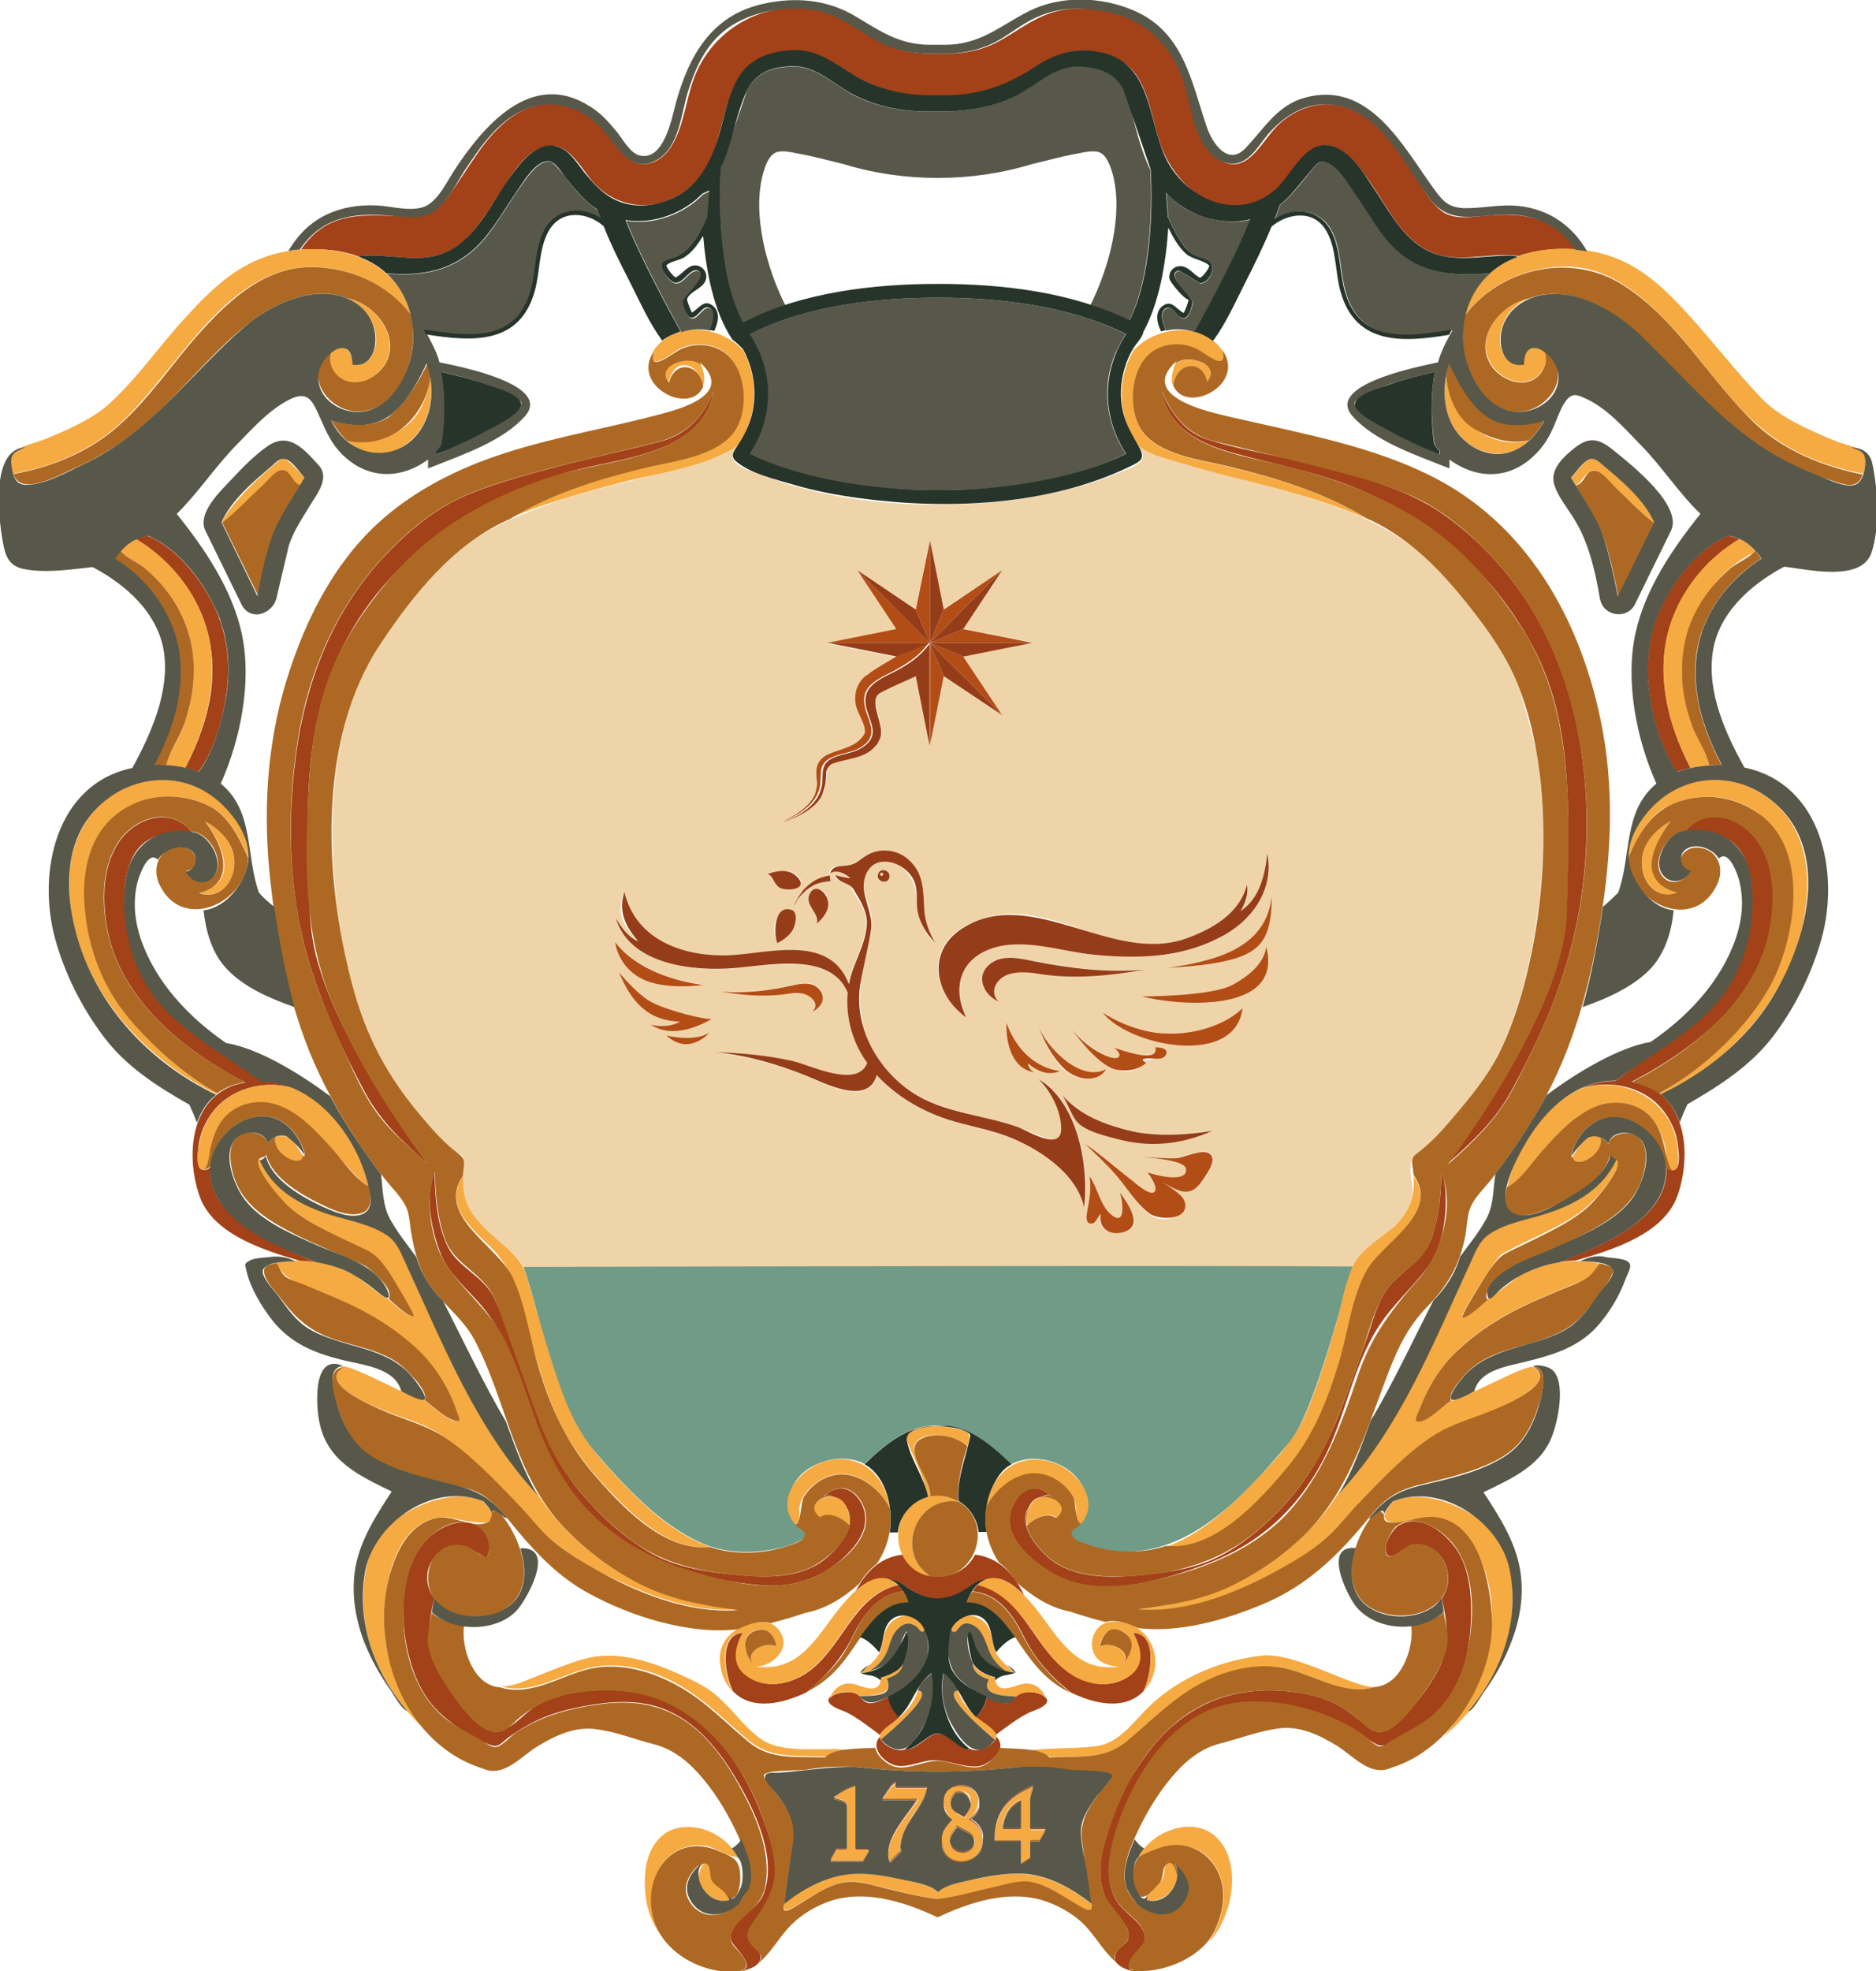 <svg xmlns="http://www.w3.org/2000/svg" viewBox="0 0 490.4 515.2" enable-background="new 0 0 490.4 515.2"><path d="M228.3 10.2l.5.3c-.2-.1-.4-.2-.5-.3zm27.3 2.9l1-.3-1 .3zm62.4 490.8l-.2.5.2-.5zm-1.4 2.8c-.1.1-.2.3-.2.4 0-.1.1-.3.2-.4zm80.7-326.3c1.5 5 2.9 10.2 4.2 15.4-1-5.4-2.4-10.6-4.2-15.4zm-78.9 322.6l-.2.5c.1-.2.1-.4.2-.5zm-.8 1.9c-.1.2-.2.3-.2.4 0-.1.1-.3.2-.4zm2-5.9l-.1.5c0-.2.1-.4.1-.5zm.2-1l-.1.5c0-.2.1-.4.1-.5zm-.7 3c0 .2-.1.3-.2.5.1-.2.2-.3.2-.5zm.3-1l-.1.5c0-.2 0-.3.1-.5zm-.6 2l-.2.5.2-.5zm-1.7 3.8c-.1.1-.2.3-.2.4 0-.1.1-.3.2-.4zm64.6-57.8l-.3.4c.2-.1.2-.3.3-.4zm-127.2-434.6l.9-.2-.9.2zm-15.8.5c.4.1.9.1 1.3.1-.4 0-.9 0-1.3-.1zm14.7-.3l.8-.2c-.3.1-.6.2-.8.2zm-82.9 480.2v.4-.4zm.2-1c0 .1 0 .2-.1.4.1-.2.1-.3.1-.4zm56.8-483.2c.2.1.4.2.5.3-.2 0-.4-.1-.5-.3zm12.5 4.5c1 .1 2 .1 3.1.1-1.1 0-2.1-.1-3.1-.1zm215.1 220.5c-.8-8.5-4.1-11.9-6-10 3.5 6.7-5.6 14-11.7 13.3-.6 5.3-2.1 10.9-5.7 14.9-4.5 5.1-11.8 8.2-18.1 10.4-2.4 8.7-5.8 16.4-9.5 23.2 8-6 18.9-12.6 27.2-13.9 11.7-8 25.3-22.3 23.8-37.9-.8-8.4 1.1 11 0 0zm-203-220.7l.9-.1c-.3 0-.6 0-.9.1zm-1.7.2c.5 0 .9-.1 1.3-.1-.4 0-.9 0-1.3.1zm-21.3-3.5c.2.1.4.2.7.4-.3-.1-.5-.2-.7-.4zm149.8 441.2c-.1.1-.2.2-.3.4.2-.1.3-.3.3-.4zm2.7-123.3c2.4-3.3 5.1-6.6 7-10.2 1.8-3.5 1.7-7.6 2.2-11.4-2.1 2.7-5.4 5.7-6.7 8.9-1.5 3.8-1.3 8.7-2.5 12.7 3.9-5.5 1.8-5.8 0 0zm-119.2-318.5c.2-.1.4-.2.5-.3-.1.1-.3.2-.5.3zm117.1 441.1l-.3.4.3-.4zm-146.7-438.6l.7.3c-.2-.2-.5-.3-.7-.3zm-2.9-1.4l.8.4c-.3-.1-.6-.3-.8-.4zm90 485.8c0 .2 0 .3-.1.5.1-.2.1-.3.1-.5zm60.7-47.3l-.3.4.3-.4zm-.6.8l-.3.4c.1-.2.2-.3.3-.4zm-199.6-383.9c-1.4 1.3-5.1 1.9-6.1 3.2 0 .5 1.7 2.9 2.4 3.1 1.5-.7 2.6-2.4 4.2-2.9 1.9-.6 4.1.7 3.8 3.1-.4 2.7-4.3 3.3-5 5.5 0 .5.9 2.8 1.3 3.5 1.9-1.2 3.1-3.5 5.3-1.9 2.3 1.7 1.5 4.6.5 6.7 1.7.5 3.3 1.4 4.7 2.4-4.9-7.2-6.9-17.8-7.7-27.2-.9 1.6-2.1 3.3-3.4 4.5-1.7 1.5 1.3-1.2 0 0zm177.8 304.9c5.6-9.3 12.2-23.3 16.4-31.4-3.8 3.9-7.1 7.8-9.3 12.8-2.8 6-4.8 12.4-7.1 18.6 5.6-9.3 3.4-9.2 0 0zm20.2 81.1c-.1.1-.2.2-.3.4.1-.2.2-.3.3-.4zm-58.7 40.3c0 .1 0 .2.1.3-.1-.1-.1-.2-.1-.3zm-85.9-480l1 .3c-.4-.1-.7-.2-1-.3zm86 481v.4c.1-.1.1-.3 0-.4zm-16.3-67.8c-1.8.2-3.9 0-6.1-.2 9.4 5.2 3.6 19-6 19.5-5.1.3-10.8-2.1-15-4.8-5-3.2-7.7-7.8-11.1-12.6-1.9.5-3.9 2.6-5 3.9.5.9 1.6 2.1 2.7 3.2 1.3.9 2.5 1.8 2.3 2.2l.1.1h-.3c-1.9.8-3.4.2-5.1 1.9.3 1.5 1.6 2.6 3.2 2.5.6-.3 1.2-.6 2-.8 3.2-1.8 6.1-.8 7.8 2.4 2.5 2.3-2.9 3.7-4.3 4.4-3 1.5-5.8 3.7-8.5 5.7.1.2.2.4.1.6.9 1 1.1 1.9 1 2.7 2.8.2 5.3.5 7.3.8 5.4-.7 10.8-.5 16.3-.9 5.1-.4 8-2.9 11.5-6.6 3.8-3.9 7-7.6 11.8-10.1 4.8-2.6 10-4.5 15.3-5.9 10.4-2.7 18.5 1.4 28.2 5 4 1.5 7.7 3 11.5.3 4.4-3.2 6.4-9.2 5.7-14.4-7.8 1.3-13.5-1.9-17-8.8-1.7-3.4-4.4-12 2.4-11.3.9-2.8 2.3-5.6 4.1-8l-.7.2c-7.3 9.1-15 16.9-25.7 21.7-8.8 3.9-18.7 6.5-28.5 7.3-1.8.1 11.1-.9 0 0zm16.4 68.8v.4-.4zm61.3-46l-.3.4.3-.4zm-3.3 4.3l-.3.3c.1 0 .2-.1.3-.3zm59.2-327.3c-3.3-5.1-8.2-9.5-12.6-13.7-2.4-2.3-10-10.7-14-8.8-2.7 1.3-3.9 7.1-5 9.5-1.3 2.6-3.2 5-5.4 6.9-6.5 5.7-14.6 5.3-21.4.3v2.3l-1.6-.6c-7.8-3.1-18-6.6-23.7-13-7.4-8.3 17.3-13.1 22.3-14.1.7-2.5 1.9-4.8 3.1-7.1-12 1.9-24.5 2.8-28.4-11.4-1.4-5-1-10.9-3.6-15.6-3.2-5.7-10-5.1-14.4-1.3-2 5.1-4.4 9.8-6.9 14.7-2.6 5.1-5 10.6-8.4 15.2 4.9 3.7 5.5 11.3-.8 13.8-6.5 2.5-12.3-1.6-8.8-8.4-9.3 8.6 5.6 12.4 12.2 14.1 15.2 3.9 30.8 6.4 45.5 12.1 11.7 4.5 22.5 11.1 30.9 20.4 9.4 10.5 15.5 23.7 19.6 37 5.9 19.2 6.1 39.2 3.1 59 1.4-1.1 2.8-2.3 4-3.7 3.5-9.6 1.2-21.4 10-28.5-5.2-11.6-8.2-26.7-5.5-39.2 2.5-11.6 9.7-22.2 17-31.3-2.7-2.8-5.5-6-7.2-8.6zm-.3 12.8l-9.4 19.2c-2.2 4.5-7.8 2.8-9.1-1.3l-3.2-13.5c-1.3-4.2-3.5-7.4-5.8-11.1-1.8-3-4.7-6.4-2.5-9.9 2.8-4.6 8.1-9.1 13.3-5.8 3.6 2.4 6.8 5.7 9.8 8.9 2.8 3 9.1 8.9 6.9 13.5zm-232.1 292.3c-.5 4.5-6.9 4.6-6.9 4.6 4.6.6 9.5-.3 12.8-3.7 4.5-4.6 7.8-10.3 12.3-15 .5-.9 1-2 1.7-3.1-4 3.5-8.6 6.6-14 7.6-2.7.9-5.9 1.9-9.2 2.7 2.5.9 3.7 3.4 3.3 6.9-.6 4.5.4-3.5 0 0zm177.3 16.6l.2-.3c0 .1-.1.2-.2.3zm-144.6-433.8l.9.1c-.3 0-.6 0-.9-.1zm82.6 482.2v.5c-.1-.2 0-.4 0-.5zm-262.5-291.1c8.8 7.2 6.5 18.9 10 28.5 1.3 1.3 2.6 2.6 4 3.7-4.7-31.6-.6-66.6 19.7-92.4 18.2-23.1 47.1-28.5 74.2-34.8 6.4-1.5 28.3-5.3 17.4-15.3 3.5 6.7-2.3 11-8.8 8.4-6.4-2.5-5.7-10.1-.8-13.8-3.4-4.6-5.8-10.1-8.4-15.2-2.5-4.9-4.8-9.6-6.9-14.7-4.5-3.7-11.3-4.4-14.4 1.3-2.6 4.6-2.2 10.6-3.6 15.6-3.9 14.2-16.4 13.4-28.4 11.4 1.3 2.3 2.4 4.5 3.1 7.1 5.1 1.1 29.7 5.9 22.3 14.1-5.7 6.4-15.9 9.9-23.7 13l-1.6.6v-2.3c-7.4 5.4-16 5.2-22.5-1.4-2.5-2.5-3.9-5.1-5.2-8.3-.8-1.9-1.7-4.5-3.1-6.1-1.6-1.7-2.9-1-4.9-.1-5.6 2.6-10 7.7-14.3 12.1-5.6 5.7-9.9 12.5-15.6 18 7.3 9.1 14.5 19.7 17 31.3 2.6 12.7-.3 27.8-5.5 39.3 6.1 5 3.4-7.7 0 0zm-3.9-66.2c-2.3-4.6 4.1-10.5 6.9-13.5 2.9-3.1 6-6.3 9.5-8.7 5.2-3.6 10.6.7 13.5 5.6 2.1 3.5-.7 6.9-2.5 9.9-2.2 3.6-4.4 6.6-5.6 10.6-1.4 4.6-1.9 9.5-3.3 14-1.3 4.1-6.9 5.7-9.1 1.3l-9.4-19.2zm58.4 313.9c.1.1.2.2.2.3l-.2-.3zm146.8-440.6l.6-.3c-.1.1-.4.2-.6.3zm-.9.4l.6-.3c-.2.2-.4.2-.6.3zm-67.3 62l-.3-1.1c.1.4.2.8.3 1.1zm114.6 5c1.6-.2 3 1.9 4.2 2.6.4-.5 1.2-3 1.3-3.5-1 0-4.9-4.6-5-5.5-.3-2 1.5-3.6 3.3-3.3 1.7.2 3.1 2.4 4.7 3.1.7-.3 2.4-2.6 2.4-3.2-1.4-1.4-4.4-1.6-6.1-3.1-2-1.8-3.4-4.4-4.6-6.8-.6 9-2.2 19.5-6.5 27.2-.2 1.5-2 3.3-2.8 4.6 1.8-1.9 4.3-3.8 7.4-4.8-.9-1.8-1.9-6.8 1.7-7.3zm-193.8 372.5l.3.3-.3-.3zm123.6-438.6c.3.1.6.2.9.2l-.9-.2zm-124.1 437.9c.1.1.2.2.3.4l-.3-.4zm-.5-.7c.1.1.2.2.3.4-.2-.2-.3-.3-.3-.4zm145.4-49.9c.2 2-.2 4-1.1 5.8 2.4.3 4.6.8 6.5 2.3-1.8-2.7-2.9-5.5-3.3-8.2-.7.1-1.4.1-2.1.1 0 .4.7 0 0 0zm1.1-387.8l.7-.3-.7.3zm-147.1 436.9l.3.4-.3-.4zm150.9-438.6c.2-.1.4-.2.6-.4-.2.2-.4.3-.6.4zm.9-.5c.2-.1.4-.2.5-.3-.1.1-.3.2-.5.3zm-25.4 3l.8.2c-.2-.1-.5-.2-.8-.2zm-5.3-1.9l.6.3c-.1-.1-.4-.2-.6-.3zm-121.7 437.2l.3.4c-.1-.1-.2-.2-.3-.4zm122.7-436.7l.6.3c-.2-.2-.4-.2-.6-.3zm27.8-.6c.3-.1.6-.3.8-.4l-.8.4zm3.5-2l.7-.5c-.3.2-.5.3-.7.5zm21.8 70.2c4.8-9.5 8.7-23.5 5.9-34.2-.5-1.8-1.4-4.8-3.3-5.7-1.7-.8-4.6 0-6.3.3-3.9.7-7.8 1.8-11.6 2.7-15.5 4.8-33.5 4.8-49.1 0-3.9-.9-7.7-2-11.6-2.7-1.7-.3-4.6-1.1-6.3-.3-1.9.9-2.8 4-3.3 5.7-2.8 10.7 1.1 24.7 5.9 34.2 25.1-7.9 54.7-7.9 79.7 0 1.6-3.2-11.4-3.6 0 0zm-176.3 368.3l.3.4c-.2-.1-.3-.3-.3-.4zm62.3 52l.1.5c0-.2 0-.3-.1-.5zm.3 1c0 .2.1.3.2.5-.1-.2-.2-.3-.2-.5zm.3 1l.2.5-.2-.5zm-.8-3l.1.5c0-.2-.1-.4-.1-.5zm1.2 4l.2.5c-.1-.2-.1-.4-.2-.5zm54.5-494l.7.5-.7-.5zm9.2 397.4c-.9-1.8-1.3-3.8-1.1-5.8-.7 0-1.4-.1-2.1 0-.5 2.7-1.5 5.5-3.3 8.2 2-1.6 4.2-2.2 6.5-2.4-.7-1.5-.6 0 0 0zm-65.2 88.4v.4c-.1-.1-.1-.2 0-.4zm1.9 9.1c.1.2.1.3.2.4-.1-.1-.1-.2-.2-.4zm-1.8-5.9l.1.5c0-.2-.1-.4-.1-.5zm-.1-1.1c0 .2 0 .3.1.5-.1-.2-.1-.3-.1-.5zm2.8 8.9c.1.1.2.3.2.4 0-.1-.1-.3-.2-.4zm-57.5-165.8c4.2 8.1 10.8 22.2 16.4 31.4-2.3-6.2-4.3-12.6-7-18.6-2.3-5-5.6-8.9-9.4-12.8 4.2 8.1 2.3 2.4 0 0zm-16.3-33.2c.6 3.9.4 7.9 2.2 11.4 1.9 3.7 4.6 6.9 7 10.2-1.2-4-1-8.9-2.6-12.7-1.2-3.2-4.5-6.1-6.6-8.9.5 3.3 3.8 5 0 0zm-38.6-52c-5.6-4.4-7.3-12.2-7.8-16.9-6.1.7-15.2-6.6-11.7-13.3-2.7-2.7-5.1 4.6-5.4 6-1.2 5-.7 9.9.9 14.7 3.9 11.4 12.5 20.5 22.3 27.2 8.3 1.4 19.2 7.9 27.2 13.9-3.6-6.8-7-14.6-9.5-23.2-5.2-1.8-11.5-4.8-16-8.4-5.7-4.4 4.5 3.6 0 0zm75.1 149.8c6.8-.7 4.1 7.9 2.4 11.3-3.5 6.9-9.2 10.1-17 8.8-.7 5.2 1.2 11.3 5.7 14.4 3.8 2.7 7.5 1.2 11.5-.3 9.6-3.6 17.7-7.7 28.2-5 5.3 1.3 10.5 3.3 15.3 5.9 4.8 2.6 8 6.3 11.8 10.1 3.5 3.6 6.4 6.2 11.5 6.6 5.4.4 10.9.2 16.3.9 2-.3 4.5-.6 7.3-.8-.1-.8.1-1.7 1-2.7-.1-.2 0-.4.1-.6-2.7-2-5.5-4.2-8.5-5.7-1.4-.7-6.8-2.1-4.3-4.4 1.7-3.2 4.6-4.2 7.8-2.4.8.2 1.4.5 2 .8 1.6.2 2.9-1 3.2-2.5-1.7-1.6-3.2-1.1-5.1-1.9h-.3l.1-.1c-.2-.3 1-1.3 2.3-2.2 1.1-1.1 2.2-2.3 2.7-3.2-1.1-1.3-3.1-3.4-5-3.9-3.3 4.8-6 9.3-11.1 12.6-4.3 2.7-9.9 5-15 4.8-9.6-.5-15.4-14.3-6-19.5-10.7 1.3-22.7-2.2-32.5-6.2-11.7-4.9-20-12.9-27.9-22.7-.2-.1-.4-.1-.7-.2 1.9 2.6 3.3 5.3 4.2 8.1.6 0-.9-2.7 0 0zm-27.6 42.9l-.2-.3c0 .1.1.2.2.3zm157.4-33.7c.7 1.1 1.3 2.1 1.7 3.1l12.3 15c3.3 3.4 8.2 4.2 12.8 3.7-2-.1-4.5-.7-5.9-2.3-2.2-2.6-1.3-8.1 2.2-9.2-3.3-.8-6.5-1.8-9.2-2.7-5.3-1-9.9-4-13.9-7.6.6 1.1.2.2 0 0zm-95.3 82.5v-.4c-.1.1 0 .3 0 .4zm3.3 10.4c.1.1.2.3.2.4 0-.1-.1-.3-.2-.4zm-61.3-53.5c.1.1.2.2.2.3 0-.1-.1-.2-.2-.3zm60.3 51.7l.2.4c0-.1-.1-.3-.2-.4z" fill="none"/><path fill="#709B86" d="M337.2 376.8c6.4-7.6 14.7-41 16.5-46-35.4-.3-178.4 0-216.9.1 5.6 15.9 7.2 35.3 18.6 48.4 7.9 9.1 17 19.2 28.3 24.1 6 2.6 13.1 2.7 19.4 1.3 1.4-.3 7.9-1.8 7.6-4-.2-.9-2.6-2.1-3.2-3-.8-1.2-1.1-2.6-1.2-4.1-.2-3.2 1-6.2 3.3-8.4 4.1-3.8 11.4-5.3 16.4-2.6 4.7-4.5 11.2-10.2 18.1-10 .5 0 1.1 0 1.6.1 6.9-.9 14.1 5.6 18.6 10 7.2-3.9 18.6.5 19.7 9 .3 2.4 0 4.8-1.6 6.6-.6.8-2.9 1.8-2.7 2.9.3 1.8 5.9 3.1 7.1 3.4 21.8 5.2 37.7-12.8 50.4-27.8 6.4-7.5-6 7.1 0 0z"/><path d="M401.5 195.8c-1.3-5.2-2.7-10.3-4.2-15.4-4.9-12.9-14.3-24.9-24.3-34.2-6.8-6.3-14-10.1-22.7-13.3-8.9-3.3-17.9-5.6-27.1-8-5.2-1.3-10.3-2.7-15.5-4.2-3.5-1.1-7.7-2-10.5-4.5 1.1 1.7 2.5 2.9.7 4.7-1.2 1.2-4 2-5.6 2.7-4.4 1.9-9.1 3.3-13.8 4.5-10.9 2.7-22.2 3.8-33.4 3.8s-22.5-1.1-33.4-3.8c-4.5-1.1-8.9-2.5-13.2-4.2-1.8-.7-4.8-1.5-6.1-2.9-1.8-1.8-.4-2.9.7-4.7-2.7 2.4-6.7 3.3-10.1 4.4-4.7 1.5-9.5 2.7-14.3 4-8.7 2.3-17.6 4.1-25.9 7.3-8.4 3.2-16 6.2-22.9 12.1-9 7.7-17.2 17.8-23 28.2-10.6 19.1-11.3 43.2-8.8 64.5 1.2 10.3 3.4 20.7 6.9 30.4 3.4 9.3 8.3 16.6 14.7 24.1 2.7 3.2 5.5 6.5 8.7 9.2.6.5 2.3 1.2 2.7 1.9.6 1 .1 2.6 0 3.7-.3 3.5-.5 7.2 1.3 10.4 1.8 3 5 5.4 7.6 7.7 2.1 1.9 5.7 4.1 6.7 6.9 38.5-.1 181.5-.4 216.9-.1.8-2.2 3.3-3.9 5.1-5.4 2.4-2.1 4.9-4.2 7.1-6.5 1.8-2 3-3.9 3.4-6.6.4-2.8-1-6.4-.3-9 .6-2.1 3.4-3.3 5.1-5 7.1-6.9 14-15.1 18.2-24.1 5-10.5 7.7-22.1 9.4-33.5 2.3-15 2.5-30.3-.1-45.1-1.3-5.2 5.8 32.3 0 0zm-132.6 83c.3.5 1.3 1.4 1.3 1.4-5.9-1-7.3-7.9-7.1-12.9 4.5 12.3 14 12.5 14 12.5-3.1 1.5-6 0-8.4-2 0 0 0 .5.2 1zm-7.8-17.1c-4.2-1.8-6.3-6.9-2-10.1 3.1-2.3 7.7-1.1 11.1-.5 9.7 1.9 19.2 3.2 29.1 2.2-8.2 1.4-16.5 2.2-24.8 1.4-3.5-.3-7.2-1.3-10.6-.3-3.1 1.2-5.8 4.7-2.8 7.3zm37.7 15.6c.4.3.8.5.8.5-7.5 6.8-16-3.9-19.9-9.5 2.5 3.3 6.2 6.4 10.2 7.8 2.7 1 3.8-.2 1.4-2.4 1.8.7 11.8 4.3 10.7-.1 1.3.1 3.8.5 2.6 2.2-.6.8-5.8 1.5-5.8 1.5.4.3-.3-.3 0 0zm1.1-6c-8.8-2.5-11.7-6.7-11.7-6.7 10.3 7 27.2 8.3 36.6-1.1-1.3 11.7-16.8 10.1-24.9 7.8zm12.6-9.2c-8.8-.3-14.1-1.7-14.1-1.7 9.7 0 31.1.5 32.6-13 3 11.5-9.6 15-18.5 14.7-8.8-.2 8.8.3 0 0zm-41.2 6.2c2.4 5.6 11.1 14.7 17.8 11.2-2.6 4-8.3 2.6-11.2-.2-3-3-5-7.2-6.6-11zm24.4 27.3c9.3 2.2 21.3-.2 21.3-.2-8 3.6-16.2 4.6-24.9 2.2-2.9-.8-8.6-2-10.6-4.5-1.5-1.9-2.4-4.9-3.8-7 3.7 4.4 8.7 7.3 18 9.5 9.4 2.2-9.3-2.2 0 0zm34.5-50c-2.6 4-7.7 6.4-25.2 7.5 11.5-1.7 26-4.7 27.4-18.7 0 0 .4 7.2-2.2 11.2zm-27.8 1.2c9.2-.4 21.3-6.2 23.7-15.8.4 2.6-.4 4.9-1.7 7 5-3.3 6.3-9.5 7-15.1 1.8 9.6-4.2 17.8-12.3 22.1-10.3 5.4-21.8 5.6-33.1 4.5-8.3-.8-18-4.4-26.2-1.8-8.7 2.7-11 10.3-7.1 18.1-5.3-3.8-9.2-10.2-6.8-16.8 2.4-6.6 10.8-9.7 17.2-10.1 13.4-.7 25.7 8.5 39.3 7.9 9.7-.5-9.7.4 0 0zm-95.1-33.3c2.2-1.3 4.6-3 5.8-5.3.2-.3.3-.7.4-1l.3-1.3c.1-.4.1-.8.1-1.2 0-1-.1-1.9-.2-2.9 0-.3.1-.6.1-1 .1-.3.2-.6.3-1 .1-.3.3-.5.5-.8l.1-.2.1-.1.1-.1.3-.3c.2-.2.6-.5.9-.7 2.9-1.6 6.8-1.9 9.2-4.4l.4-.5.2-.2.1-.2.2-.4.1-.2v-.3c0-2.4-1.9-4.7-2.4-7.1-.5-2.8.2-5.5 2.5-7.4l.1-.1.2-.1.2-.1.3-.2.6-.5c2.1-1.5 4.4-2.8 6.7-4.1l-18.1-3.6 18.1-3.6-10.4-15.6 15.3 10.2 3.6-18.1 3.6 18.1 15.4-10.2-10.2 15.3 18.1 3.6-18.1 3.6 10.2 15.3-15.3-10.2-3.6 18.1-3.6-18.1v-.1c-2.8 1.4-5.7 2.5-8.4 3.9l-1.2.7c-2.6 1.8.9 7.7.5 10.4 0 .5-.3 1.3-.5 1.8l-.1.2-.2.4-.1.2-.1.2-.1.1-.4.4c-2.8 3.3-7.5 3.2-11.2 4.6l-.4.2-.3.3-.1.1-.4.5-.2.5-.1.5c0 1-.1 2-.2 2.9-.2 1-.4 1.8-.8 2.8-.2.5-.4.9-.7 1.3-2.2 3.1-6.2 5-9.7 6.2-.2.2.8-.2 2.5-1.2.9-.6-1.7 1 0 0zm4.4 22.9c-1.6-2.7 1.9-5.4 4-3 2.2 2.6-.1 6.3-2.2 8 .5-1.6-1.3-4.3-1.8-5-.4-.8.5.7 0 0zm4.3-6c-1.2.1-2.6.6-3.5 1.2-.7.4-1.3.8-1.9 1.3-.3.2-.5.5-.8.8-.5.5-.9 1-1.3 1.5-.2.2-.3.5-.4.7-.2.3-.4.7-.5 1l.4-1.1c.1-.2.2-.5.4-.7.3-.6.7-1.2 1.1-1.7l.7-.9c.6-.6 1.1-1.1 1.8-1.6 1.4-1.1 3.2-1.7 4.9-2l.2 1.5c-.4-.1-.7-.1-1.1 0-.2 0 .2-.1 0 0zm-8.2 11.4c-.6 2.6-4.6 4.7-4.6 4.7-1.1-2.7-1.3-7 1.8-8.3 2.7-1.2 3.4 1.3 2.8 3.6zm-1.6-14.1c2.3.6 4.9 3.3 1.9 4.4-1.6.6-3.6.4-4.9-.7-1-.8-1.1-2.5-2.4-3-.1 0 3.1-1.3 5.4-.7zm-43.8 11.4c-.5-2.7.6-5.9.6-5.9 2.9 12.1 14.4 16.6 25.9 16.6 10.5 0 27.6-6.2 32.8 7.5 1-5.5 4.5-10.2 4.7-15.9.1-3.3-1.8-5.8-3.4-8.5-.8-1.4-.3-1.1-1.9-1.9-1.4-.7-2.3-.8-3.1-2.3 1.3.4 2.7.7 4 .8-1.4-1.2-3.4-2.3-5.3-1.3.6-2.4 3.2-1.8 5-2.1 1.7-.3 2.5-1.1 4-2.1 3.5-2.3 8.2-2.2 11.5.7 3.8 3.3 4 7.8 4.2 12.4.1 3.4 1.3 6.4 2.8 9.4-4-4.3-4.2-7.9-4.8-13.3-.5-4.9-5.9-10.3-11-7.2-5.6 3.5-.7 9.6-.5 14.2.2 4.4-1.5 9.1-2.3 13.4-2 9.9-.1 19.1 6.9 26.8 7.7 8.5 17.9 9.9 28.3 12.6 3.7.9 7.1 2.3 10.7 3.7 1.8.7 4.6 2.2 5.8 0 2.1-4.1-3-12.1-5.7-14.8 10.2 6.3 13.2 22.8 11.9 33.8-1.9-9.1-12.3-15.7-20.3-18.7-5.1-1.9-10.5-2.7-15.6-4.4-6.9-2.3-13.3-6.1-18.3-11.5-2.5 8.4-13.9 2-18.8 0-7.7-3-15.2-5.1-23.4-6 6.8.2 13.5.7 20.2 2.3 4.5 1 16.9 7.3 19.5.5-3.8-5.2-5.7-11.9-5.1-18.4-4.5-10.6-20.6-7.1-29.5-6.4-10.6.9-27.4-.8-31.1-13 1.5 2.4 3 4.9 5.8 6-.3.1-4-4.2-4.5-7zm70.1-9.9c-.4 1.9-3.4 1.3-3-.7.4-1.8 3.5-1.3 3 .7-.2.9.2-.8 0 0zm-56 40.3c-3.9 0-6.4-1.7-6.4-1.7 2.6.6 5.3.5 7.7-.8-8.6-.2-12.9-5.4-16-12.9 2.8 3.3 5.9 6.6 9.9 8.5 3.9 1.8 10.1 4.2 14.4 3.7 0 0-5.6 3.2-9.6 3.2zm9.2.3c-3.5 3.5-7.6 4.4-11.4.8-.1 0 7.1 1.9 11.4-.8zm26.9-8.8c-2.3-3-9-1-12.1-.9-4.1.1-8.2-.4-12.2-1.1 6.2.6 12.1-.2 18.2-1.4 2.1-.4 4.9-1.2 6.9.1 2.9 1.9 1.9 5.3-1 6.5 0 .1 1.6-1.3.2-3.2zm-28.8-3.7c-8.8 1.3-21.7-.2-23-11.2 7.3 9.8 23 11.2 23 11.2zm112.5 63c-.9 2-4.7 2.1-6.4 1.6-2.1-.7-2.6-2.4-2.3-4.5-.4-.7-.9 2-1.5 2.3-2.3.9-2.2-1.8-1.9-3.1.7-3.3 1.1-5.8.6-9.2 2 2.9 2.8 7.5 5.3 9.7 4.4 4 3.4-3.4 2.6-5.5 1.4 1.9 4.7 6.2 3.6 8.7zm6.9-1.7c-4.7-1-7.9-7.5-10.8-10.9-2.7-3.1-5.8-6-8.7-8.8 4.2 2.9 8 6.3 12.1 9.4.9.7 4.3 3.9 5.7 3.3 1.8-.7-.8-4.3-1.5-5.3 1.5.7 10.6 3.3 10.1-.9-.3-2.3-10-2.8-11.7-3.1 2.8.3 5.7.6 8.4.4 2.1-.1 7.9-2.6 9.6-1.2 2.4 2-2.5 8.4-4.3 9.4-2.8 1.5-6.1-.8-8.5-2.3 1.8 1.3 4.3 2.7 5.5 4.6 2.1 3.3-2.8 6-5.9 5.4zm-72.6-90.5c-.2.1-.4.2-.5.3.2.6.4.7.9.2-.2-.1-.3-.3-.4-.5zm-4.7-35.7l.1-.2v.1l-.1.1zm-9.1 7.7c0-.1-.1.1 0 0z" fill="#F0D4A9"/><path d="M86.9 65.4c2.3.3 4.6.8 6.7 1.6 7.6-1.1 15.1 2.1 22.6-.9 6.5-2.6 10.2-9.3 13.9-14.8 3-4.5 7.2-12.6 13.4-13.2 5.5-.6 8.7 6.5 11.9 9.9 9.5 9.9 24.4 5.9 30.1-5.9 4.5-9.3 3.8-24.5 15.8-27.9 7.8-2.2 13.3-.1 19.8 4.2 6.7 4.3 13.8 6.6 21.8 6.6h4.8c7.2-.1 14-1.8 20.2-5.6 5.4-3.3 9.7-6.7 16.4-6.1 5.5.5 10.4 2.3 13.3 7.2 3.1 5.2 3.8 11.6 5.8 17.3 3.6 10.5 14.9 20.4 26.5 14.4 3.2-1.7 5.7-4.4 7.9-7.2 1.8-2.2 3.6-5.3 6.3-6.5 5.4-2.4 10.3 3.9 13 7.6 4.6 6.2 8.1 14.5 14.9 18.7 8 4.9 16.5.9 25 2.1 4.8-1.7 10.1-2.1 15.1-1.7-5.8-8.6-14.2-9.7-23.8-8.8-3.5.3-7.9 1.1-11.1-1-3.6-2.5-5.9-7.3-8.2-10.9-4-6-8.5-12.7-15.3-15.7-7.1-3.2-14.7-1.1-20 4.3-4.3 4.4-7.8 13-15.1 8.6-5.5-3.2-6.2-11.8-7.8-17.3-1.8-5.9-4.3-11.8-9.1-15.9-6.1-5.2-15.3-7-23.1-6-7 .9-11.8 5.2-17.7 8.4-4.7 2.5-9.8 3.3-15.1 3.1h-.7c-4.8.2-9.6-.4-13.9-2.5-4.5-2.2-8.2-5.7-12.9-7.5-14.8-5.8-31.2 1.7-36.8 16.2-2.3 6-2.7 13.1-6.3 18.5-1.6 2.4-4.4 4.4-7.4 4.2-3.5-.1-5.7-3.9-7.6-6.3-4.5-5.6-9.9-10.1-17.6-9.4-7.7.7-13.3 6.6-17.5 12.5-2.7 3.8-5.1 7.8-7.9 11.6-3.2 4.3-5.9 5.6-11.3 5.3-10.8-.5-20.3-1.6-27.2 8.6 2.5-.1 5.4-.1 8.2.2.3 0-2.8-.3 0 0zm35 331.9c-.3-.1-.7-.2-1.1-.3.4.2.8.3 1.1.3zm71.4 100.2c1.1-1 2-2.3 2.5-3.8-.8 1.2-1.7 2.5-2.5 3.8zm-67-99.5zm73.8 79.1c-3.1-9.1-7.9-18-14.8-24.8-8.6-8.5-19.6-11.5-31.5-10.4-4.7.4-9.5 1.6-13.6 3.9-3.5 2-7.8 8.2-12.1 6.3-5.8-2.5-10.8-10.3-13.6-15.6-3.3-6.3-2.5-12.1-1-18.8-2.4-3.2-2.5-7.5 0-10.6 3.7-4.6 7.6-3.5 11.8-1 1.5.9 1.9 1.7 2.5-.7.4-1.6-.3-3.8-1.2-5-2.5-3.3-6.9-3-10.3-1.4-13.5 6.4-12.4 27.7-7.6 39.3 1.6 3.9 4 7.5 7.2 10.2 3.3 2.9 8.1 5.9 12.2 7.5 2.2.9 2.9-.5 4.8-1.9s4-2.7 6.1-3.8c4.2-2.2 8.5-3.4 13.1-4.3 6.9-1.3 14-2 20.8.4 9.2 3.3 15.3 11.2 20 19.3 4.6 7.9 10.3 20 6.7 29.3-1.6 4.1-6.8 5.7-8.3 9.8-.9 2.4.5 3.4 1.9 5.1 1 1.3 3.6 4.4.6 5.1 3.6-.4 6.7-2.6 4-5.7-2.5-2.9-3-4-.5-7.4 2.6-3.4 5-6.6 5.5-11 .3-4.5-1.2-9.5-2.7-13.8zm-146.3-313.5c3.5 11.2 1.7 23.6-5.4 37.1 1.2.3 2.4.6 3.5 1 4.4-5.9 6.7-15 7.5-22.2.8-7.3-.3-14.7-3.6-21.4-3.3-6.8-9.9-15.3-17.4-18.1-1.1.3-2 .5-2.8.9 3.5 2.1 14 9.3 18.2 22.7 3.5 11.2-4.2-13.4 0 0zm2.5 148.4c-.9-2-1.4-4.2-1.3-6.3v-.8c-.4 1-1.9 1-2.5.6-1.1-.8-.8-4-.7-5.2.3-3.7 1.8-7.3 4.2-10.2 5.1-6.1 14-8 21.4-5.5-2.9-1.3-5.9-2-9.1-2-8.1-6.1-16.6-11.5-24.1-18.3-5.7-5.2-8.9-12-10.5-19.5-1.3-6.2-2-13.7.5-19.7 2.8-6.9 9.2-8 15.9-7.7-5.4-6.7-14.6-3.7-18.9 2.5-4.3 6.3-4.5 14.7-3.3 22 3 18.9 20.1 32.8 36.3 41-14.2 2.2-16 18.5-12 29.8 3.6 10.1 17.3 14.2 26.5 16.9 1.4 0 2.8.1 4.2.4-8.5-3.3-23-10-26.6-18-.2-.5 3.6 8 0 0zm238.3 181.7c.6 1.5 1.5 2.8 2.5 3.8-.8-1.3-1.7-2.6-2.5-3.8zm69.9-95.7h-.4.4zm1.1.7c-1.6 1-4.9 6-2.7 7.9 1.1 1 4.9-2.7 6.8-2.9 7.4-.6 11.3 8.4 7.2 14 1.6 7.1 2.3 12.9-1.3 19.4-1.8 3.2-3.9 6.2-6.3 9-1.9 2.2-4.7 5.7-7.7 6.4-2.4.6-3.9-1-5.6-2.4-2.2-1.9-4.5-3.6-7.1-4.9-4.8-2.4-10.3-3.2-15.6-3.4-13-.4-23.8 4.6-32 14.7-6.9 8.6-13.6 21.5-13.7 32.8 0 3.4 1 6.5 2.9 9.3 1.3 2 4.1 4.1 4.5 6.5.5 2.9-2.3 3.3-3.3 5.4-1.4 2.8 2.6 4.4 4.9 4.7-4.1-.9 1.5-5.6 2.2-6.9 2-3.7-2.4-6.7-4.8-9-5.5-5.1-4.5-12.7-2.6-19.4 4.1-14.3 14.3-31.3 29.9-34.4 5.8-1.2 11.7-.4 17.4.7 8.2 1.6 13.9 5.2 20.8 9.5 2.8 1.7 5.5-1.3 8.2-2.8 3.8-2.1 7.3-4.3 10-7.7 4.4-5.6 6.2-12.7 6.7-19.7.4-5.7.2-12.4-2.1-17.7-2.3-5.6-10.3-13-16.7-9.1-3.1 1.9 5.5-3.4 0 0zm3.9-1.6l-1.1.3c.4-.1.8-.2 1.1-.3zm68.9-195.4c1.1-.4 2.2-.7 3.5-1-6.2-12-9.6-26-4.7-39 3.2-8.6 9.6-16.1 17.5-20.8-.9-.4-1.8-.6-2.8-.9-7.4 2.8-14.1 11.3-17.4 18.1-3.1 6.4-4.3 13.6-3.6 20.7.7 7.5 3.1 16.9 7.5 22.9 1.1-.4 0-.1 0 0zm17.8 14.7c-5.1-4-11.4-4.4-15.7.9 6.4-.3 12.6.6 15.6 7.1 2.8 6.1 2.1 13.9.8 20.3-1.5 7.3-4.6 13.9-10 19-7.6 7.1-16.4 12.6-24.6 18.8-3.2 0-6.2.7-9.1 2 6.3-2.1 13.8-1.1 19 3.1 2.8 2.3 4.8 5.5 5.9 9 .3 1.1 1.9 9.1-.6 9.1-.5 0-1.7-.4-1.9-1v.8c.4 13.4-17.6 20.3-27.8 24.3 1.4-.2 2.8-.3 4.2-.4 9.3-2.7 22.9-6.8 26.5-16.9 4-11.3 2.2-27.6-12-29.8 12.8-6.5 27.7-17.4 33.6-30.9 4.2-9.9 6-27.7-3.9-35.4-5.2-3.9 5 3.9 0 0zm-232.5 250.1c-2.1.7-3.8 1.7-5.6 2.9l.3.1c1.7-1.2 3.3-2.1 5.3-2.7v16.6h3.4l.2-.3h-3.5l-.1-16.6zm-6.6 19.4h.2l1.4-2.5h2.7v-.3h-2.7zm17-20.3c-.6.5-1.2 1.1-1.8 1.9-.5.7-1.1 1.4-1.6 2.3h.2c.5-.7.9-1.4 1.4-2 .5-.8 1.1-1.4 1.8-1.9v1.4h8.1l.1-.3h-8.2v-1.4zm1.3 16.9v.8-.8zm4.1-12c-2.5 3.9-7.5 8.8-7.3 13.8.1-5.1 5.3-10.2 7.8-14.3h-.2c-.1.2-.2.4-.3.5zm16.3 1c.3-6.3-9.5-6.8-9.3-.4.2-6 9.2-5.4 9.3.4zm-3.7 3.1l-1.7-.9c-1.4-.7-2-1.4-2-3-.1 1.6.5 2.6 2 3.3l1.7.9c.8-1 1.8-2.2 1.7-3.5-.1 1.2-1 2.4-1.7 3.2zm1.6.9l-.3-.2-.3.2c2 .9 3.6 2.6 3.7 5 .1-2.2-1.1-3.9-3.1-5-.1 0 2.1 1.1 0 0zm-4.6 0l-.2-.1c-1.4 1.4-2.9 3.2-2.8 5.3.1-2 1.6-3.8 3-5.2-.1 0-.1.1 0 0zm5.6 5.9c-.4 3.8-6.3 3.1-6.4-.5-.2 4.4 6.7 4.5 6.4.4v.1zm15.2-14.7c-6.3 2.7-10 6.7-10 13.9.1-7 3.7-10.9 9.9-13.5.1-.2.1-.3.1-.4-.3.1 0 .1 0 0zm-.6 11.4h3.8l.2-.3h-4zm-7.2-.3v.3h4.8v-.3h-4.8zm-169.7-204.2c-3.7-7-7.1-14.3-9.3-22-2.2-7.5-2.3-14.9-2.5-22.7-.4-16.5-.6-33.7 4.7-49.5 9.5-28.9 35.1-48.2 63.5-56.1 12.9-3.6 34.9-4.5 37.8-21.1-2.6 6.6-7.1 11.4-14 13.2-9 2.3-18.1 4.2-27.1 6.6-8.6 2.3-17.6 4.6-25.7 8.4-6.7 3.2-12.7 8.2-17.8 13.4-14.8 15-22.3 34.3-24.8 55-2.3 18.3-1.4 37.6 4.4 55.3 3.5 10.7 8.4 21.3 13.7 31.2 4.1 7.7 10.1 13.3 16.7 19 0 0-10.8-13.9-19.6-30.7-6.1-11.5 8.8 16.8 0 0zm54 111.7c11.2 18.6 31.6 27.3 52.7 29 9 .7 17-2.2 23.2-9 3-3.3 5-7.3 3.2-11.7-1.8-4.2-5.9-6.3-9.6-2.9.4-.1.9 0 1.9.5 1.9.3 3 1.5 3.5 2.8 3.5 5.2-3.7 12.6-7.7 14.9-6.2 3.6-14.1 3.4-21.1 2.7-7.8-.8-15.8-1.9-22.7-5.9-6.9-4-12.9-9.6-18-15.6-12.4-14.7-14.5-34.2-22.7-51-2.8-5.7-9.4-7.8-12.1-13.4-2.8-5.7-3.3-13-3.4-19.3-2.6 6.4-.8 15.3 1.7 21.5 2.2 5.4 7.6 9.6 11.2 14.1 10.1 12.6 11.6 29.6 19.9 43.3 2.1 3.4-8-13.3 0 0zm69 6s.2-.2.6-.5c-.6.1-.6.5-.6.5zm194.1-139.4c8.8-29.3 7.1-66.2-9.1-92.7-5.9-9.6-13.7-18.2-23-24.7-11.1-7.8-25.3-10.7-38.2-14-7.9-2-16.2-3.2-24-5.8-5.6-1.9-9.5-7.2-11.5-12.5 1.7 9.9 10.3 13.9 19.1 16.3 10.5 2.9 21.1 4.8 31.2 8.9 20.3 8.2 36.3 22.2 46.7 41.6 10.2 19 9.5 41.7 9 62.7-.2 7.9-.8 15.1-3.3 22.6-2.5 7.4-5.9 14.5-9.6 21.3-5.4 9.9-11.6 19.5-18.4 28.5 6.7-5.9 12.7-11.5 16.9-19.4 5.6-10.3 10.8-21.4 14.2-32.8.9-3-.4 1.6 0 0zm-31.6 60.1c-.1-2-.4-3.9-1.1-5.6-.1 5.5-.6 11.2-2.3 16.5-1.9 5.8-6.2 8.1-10.3 12.1-3.8 3.8-5.1 9.6-6.8 14.5-2.2 6.3-4.5 12.7-6.9 18.9-4.3 11.2-9.6 20.3-18.4 28.6-4.5 4.3-9.6 8.2-15.4 10.7-6.2 2.7-13.4 3.5-20.1 4.1-7.4.6-16.2.5-22.3-4.5-3.2-2.7-8.4-8.9-5.4-13.3.6-1.4 1.6-2.6 3.5-2.8.9-.5 1.5-.6 1.9-.5-5.7-5.2-11.5 2.6-10.2 8.5 1.4 6.2 8.7 11.2 14.2 13.5 11 4.6 26 .2 36.7-3.8 13.8-5.2 23.8-14 30.7-27 6.1-11.4 7.8-25 15-35.7 3.6-5.4 8.5-9.7 12.4-14.9 3.9-5.1 5.1-13.2 4.8-19.3-.1-2 .3 6.1 0 0zm-102.9 79.3s0-.4-.6-.5c.4.3.6.5.6.5zm-11.6 50.3c.7-.1 1.3-.4 2-.8-.8.2-1.4.5-2 .8zm-36.4 0c-.6-.3-1.2-.6-2-.8.6.4 1.3.7 2 .8zm3 11.8c.5-1.1 2.8-2.5 5.1-4.6-.8-.9-2.5-3.1-2.7-5.4-1.4.6-3.6 1.9-5.2 1.7-1.7-.2-1.9-1.6-3.3-2.4-1.6-.9-6.1-.5-7.1 1.4.1-.1.2-.5.4-.9-2.5 2.3 2.9 3.7 4.3 4.4 3 1.6 5.8 3.8 8.5 5.8.5-1.1-1.9-1.4 0 0zm3-40.4c2 0 3.3 1.4 5 2.4 2.2 1.4 4.6 2.4 7.3 2.4s5-1 7.3-2.4c1.6-1 2.9-2.4 5-2.4 3.9-1.7 7.5 1.3 10.1 3.9-2.6-5.5-6.5-9.8-12.8-10.6-3.9 7.6-15 7.6-18.9 0-6.3.7-10.2 5-12.8 10.6 2.3-2.6 5.9-5.6 9.8-3.9.4 0-1.2-.5 0 0zm40.6 31.1c-1-1.9-5.5-2.4-7.1-1.4-1.2.7-1.6 2-3 2.4-1.6.4-4.2-1.1-5.6-1.7-.1 2.3-1.9 4.5-2.7 5.4 2.2 2 4.5 3.5 5.1 4.6 2.7-2 5.5-4.2 8.5-5.7 1.4-.7 6.8-2.1 4.3-4.4.3.4.5.7.5.8-.1-.2 0-.1 0 0zm-12.1 12.5c.1-.8-.1-1.7-1-2.7-.4 2.2-5.1 4.4-6.9 3.1-2 .9-6-4-8.3-4-2.5 0-6.3 4.9-8.4 4-1.9 1.4-6.5-.9-6.9-3.1-2.4 2.7.5 6 3.2 7.2 2.9 1.3 6.8-.6 9.8-1 4.4-.5 8.7 2 12.8 1.5 2.2-.3 5.3-2.7 5.7-5 .1-.8-.3 1.9 0 0zm-38.7-28.8c2.8-5.7 6.6-11.3 13.5-11.9-.4-.6-.9-1.2-1.4-1.7-12.5 2.9-14.9 18-25.3 23.8-4.7 2.6-10.5 3.2-14.8-.4-3.5-2.9-2.4-7.4-.5-10.9-6.8.4-4.6 11.7-2.7 15.3 5.1 5.3 13.3 3.1 19.2.3 5-4.2 9-8.5 12-14.5zm76.1 14.2c1.8-3.6 4.1-15-2.7-15.3 1.9 3.5 3 8-.5 10.9-4.4 3.6-10.2 3-14.8.4-10.5-5.8-12.8-20.9-25.3-23.8-.6.5-1 1.1-1.4 1.7 7 .6 10.6 6.2 13.5 11.9 3 6 7 10.3 12.2 14.5 5.7 2.8 13.9 5 19-.3 1.3-2.5-2.4 2.6 0 0z" fill="#A34118"/><path d="M285.3 497.6c-4.6-3.7-10.5-7-16.5-7.7-4.6-.6-9.7.3-14.2 1.3-2.8.6-7.3 1.2-9.5 3.3-2.1-2-6.2-2.6-8.8-3.2-4.7-1.1-10-2-14.8-1.5-6 .7-11.8 4-16.5 7.7 0 0 0-.2.1-.5-1.5 4.3 2.9 1.1 4.6.1 3.2-1.9 6.5-4.2 10.2-5.1 3.5-.9 7.2.4 10.6 1.2 4.9 1.1 9.7 2.5 14.7 3.1 4.7-.6 9.4-1.8 14-2.9 3.6-.9 7.5-2.2 11.2-1.3 3.5.8 6.7 3 9.8 4.9 1.6.9 6.5 4.7 4.9.2.2.2.2.4.2.4zm-63.7-40.2c-7-.9-17.2 1.3-23.1-3.2-4.1-3.1-7.1-7.5-11-10.9-2.9-2.6-6.7-4.3-10.2-5.9-7.9-3.4-16.3-6.2-24.8-3.8-4.1 1.2-8 2.8-12 4.4-2.9 1.1-6.4 2.9-9.6 2.7 7.7 2.3 15.1-2.7 22.3-4.6 8.4-2.3 17.6.3 24.9 4.6 6.6 3.9 11.9 9.4 17.8 14.3 5.8 4.8 12.7 3.7 20 4.1.5-.6 2.5-1.2 5.7-1.7-7.1-.9-3.2.5 0 0zm-178.1-257.4c1.7.1 3.3.4 4.9.7 6.3-12.2 9.7-26.5 4.5-39.7-3.3-8.4-9.6-15.5-17.3-20.1-1.6.7-2.9 1.7-4.1 3 1.4 1.9 4.6 3.1 6.4 4.6 3.9 3.3 7.2 7.3 9.4 11.9 2.8 5.6 3.7 11.9 3.2 18.2-.3 3.7-1.2 7.3-2.4 10.8-1.1 3.5-3.9 7.1-4.6 10.6.7.1.1-.2 0 0zm53.7-107c-1 1.8-3.1 2.6-5.1 2.2 0-3.4-2.3-6-5.5-3.6-1.3 3.2.7 7 3.9 8 3.7 1.2 8.1-1.2 10-4.3 4.5-7.3-2.7-16.1-10-17.4 5.6 2.2 10 9.3 6.7 15.1zm-55 5.7c8.4-10.2 17.5-23 30.5-27.5 12.2-4.2 27.1 1 34.7 11.2-3.4-14.6-18.8-18.9-32-16.8-11.9 1.9-19.4 9.1-27.2 17.7-6.6 7.2-12.3 15.5-19.5 22.1-4.6 4.2-10.8 6.8-16.5 9.2-2.4 1-5.9 1.7-7.9 3.1-2.1 1.5-1.7 3.7-.9 6.1 6.7-1.2 13.4-3.4 19.3-6.8 8-4.4 13.8-11.3 19.5-18.3 9.2-11.1-3.6 4.4 0 0zm62.8 13.4c-6 3.6-11 3.7-14.3 3 4.6 4.3 10.4 4.7 15.5 1 5.6-4.1 7.3-11.1 6.2-17.7-.6 5.3-2.6 10.8-7.4 13.7-6 3.7 3.4-2.1 0 0zm-30.9 7.6c-.9 0-13.5 10.9-16.1 16.8l.1.2c3.7-2.8 6.9-6.3 10.2-9.4 1.2-1.2 3-3.5 4.6-4.1 3.1-1.2 3.1 3.2 5.7 3.7.7-1.2 1.1-2 1.1-2s-4.7-5.2-5.6-5.2zm-17.3 166l-.8-.5c-7.7-4.3-14.8-10.7-20.7-17.3-8.3-9.2-12.6-20.1-13.2-32.5-.6-11 2.9-21.2 13.8-25.7 5.9-2.4 12.7-1.9 18.4.7 5.5 2.5 8.4 8.6 10.7 13.9.7-13.7-16.5-23.4-28.5-19.9-11.7 3.4-18.3 14-18.4 25.7-.4 24.4 17.4 45.7 38.4 55.8 0 0 .1-.1.3-.2zm-2.2-53.3c-.8.4-1.7.7-2.6.9 5.1 1.8 8.9-2.2 9.2-7.2.4-5.1-3.4-9.3-7.6-11.5 3.7 4.7 8.6 14.2 1 17.8zm24.1 60.1c7.5 5.9 14.3 16 17.8 17.8-2.2-10.2-9.5-21.2-19.1-25.7-6.6-2.2-14.5-1-19.7 3.8-2.4 2.2-4.2 5.1-5.1 8.3-.4 1.3-2 8.1.1 9 1.7.7 2.1-4.3 2.4-5.4.8-3.1 1.8-6.2 4.1-8.6 5.5-5.7 13.9-3.6 19.5.8 7.5 5.8-3.2-2.5 0 0zm-3 5.1c-1.1-.8-2.5-1-3.7-.4-1 4.6 7.1 8.5 7.2 4.8-1.1-1.5-1.9-3.3-3.5-4.4zm39.9 77.6c5.2 3.6 9.8 8.2 14.3 12.5 4.6 4.4 8.5 9.5 13.1 13.7 5.8 5.3 13.1 9.3 20.3 12.5 9 4.1 19.4 7.5 29.4 6.7-11.2-1.5-21.3-3.8-31.1-9.9-8.2-5.1-15.9-12-21.1-20.3-16.2-17.4-24.7-39.3-34.5-60.5-1.2-2.6-2.2-5.5-4.6-7.2-4.2-3.1-10.3-4-15.2-5.6-7.8-2.5-14.8-6.5-18.4-14.2 0 0 .6-.1 1.2-.6-5.6.1 4.1 10.9 5.3 12.1 4.2 4.1 9.8 6.7 15 9.3l6.6 3.2c2.5 1.2 3.5 2.8 5.2 5.1.7 1 7.5 11.8 6.8 12-1.3.4-5.5-3.7-6.6-4.6-.3.3-7.9-5.7-8.5-6.1-6.2-3.4-13.8-4.7-20.7-3.2 2.1 3 2.5 3.7 5.9 5.2 3.2 1.3 6.4 2.6 9.6 4 7.8 3.3 14.9 7.4 21.2 13.2 4.8 4.4 8 9.6 10.3 15.6.6 1.7 2 3.7-.2 3.3-2.4-.4-6-4.1-8-5.5-.6 1-18.5-9.1-21.3-8.8-6.6 4 6.2 9.6 9 10.8 5.5 2.5 12.2 3.9 17 7.3 4.5 3.1-1.4-1 0 0zm13.1 21c-.3-1.4-1.5-2.8-2.5-3.9-7.6-3.1-16.9.5-23.1 5.1-5 3.7-7.2 9.8-7.9 15.8-1.8 15.9 6 30.4 17.8 40.6-5.3-6.4-9.8-13.7-11.7-21.8-2.6-11-.1-35.3 15.1-35.5 1.5-.1 13.1 3.5 12.3-.3zm61.6 98.8c-.9-1.3-2.4-1.8-3.3-3-1-1.2-.5-3.8-1.5-4.7-1.9-1.7-2.7 2.1-3 3.4.4 4 4.9 6.9 8.1 6 .2-.7 0-1.2-.3-1.7zm-21.6-5.7c-.8 8.6 1.9 14.4 5.7 18.3-3.5-5.8-5.5-12.8-2.1-19.1 2.3-4.3 6.6-6.6 11.4-6.2 3.3.2 6 3 9.1 3-2.5-4.9-8.4-8.2-13.9-7.8-6.4.4-9.7 5.8-10.2 11.8-.8 8.6 1.3-15.4 0 0zm161.1-56.6c-11.5 1.3-22.9 6.3-30.8 14.7-3.6 3.8-7.1 8.3-12.6 9-5.8.7-11.8.3-17.6 1.1 3.2.5 5.3 1.1 5.8 1.7 7-.3 14 .8 19.7-3.8 6-4.9 11.3-10.6 18.1-14.5 7.2-4.2 16.2-6.8 24.4-4.7 7.4 1.9 14.8 7.1 22.7 4.7-5.8.3-20.8-9.2-29.7-8.2-9.4 1.1 8.9-1 0 0zm128.2-288.1c.3-.2.6-.4.8-.7-1.1-1.3-2.5-2.4-4.1-3-7.7 4.4-14.1 11.9-17.3 20.1-5.2 13.2-1.9 27.5 4.5 39.7 1.6-.3 3.3-.6 4.9-.7-.7-3.5-3.4-7.2-4.6-10.6-1-3.1-1.8-6.2-2.2-9.4-.8-6.5 0-13 2.8-18.9 3-6.7 8.6-13.1 15.2-16.5.3-.1-.1.1 0 0zm-59-66.4l.8-.4c-7.3 1.3-14.5 10.1-10 17.4 1.9 3 5.8 5.2 9.3 4.5 3.6-.7 6-4.7 4.6-8.2-3.2-2.3-5.5.1-5.5 3.6-4.1.7-6-2.7-6.1-6.2 0-4.6 2.7-8.7 6.9-10.7.3-.1-7.7 3.7 0 0zm88.2 40.1c-1.5-1.5-5-2.1-7-2.9-2.6-1-5.1-2.1-7.6-3.3-4.7-2.2-9.1-4.7-12.6-8.5-6.7-7.1-12.7-14.9-19.3-22.1-7.4-8-14.5-14.3-25.7-16-13.2-2.1-28.6 2.2-32 16.8 6.3-8.4 16.7-12.9 27.1-12.6 11.5.3 20.5 8.7 27.9 16.8 7.8 8.6 14.2 18.8 23.3 26.1 7.4 6 16.6 9.5 25.8 11.2.6-2.1.7-4.8.1-5.5zm-108.3-9c3.4 8.7 13.7 12.5 20.9 5.9-11.2 2.4-20.5-6-21.8-16.7-.6 3.5-.5 7.3.9 10.8.9 2.4-.7-1.7 0 0zm35.4 15.1c1.9-1.9 2.4-2 4.2-.4 1.7 1.4 3.3 3 4.9 4.5 2.9 2.8 5.7 5.8 9 8.2l.1-.2c-2.5-5.7-8.3-10.6-13-14.6-1.2-1-2.3-2.4-3.8-1.9-1.7.5-3.7 3.5-4.9 4.8 0 0 .4.8 1.1 2 .7-.1 1.6-1.6 2.4-2.4zm46.5 83.2c-7.2-4.6-16-5.3-23.5-1-5.9 3.4-12.1 10.5-11.7 17.8 2.3-5.3 5.2-11.4 10.7-13.9 5.7-2.6 12.5-3.1 18.4-.7 10.8 4.4 14.3 14.7 13.8 25.7-.7 12.4-4.9 23.3-13.2 32.5-5.9 6.6-13.1 12.9-20.7 17.3l-.8.5.4.3c16-7.7 28.8-20.6 35-37.3 4.9-14.1 5.7-32.2-8.4-41.2-.4-.2 20.3 13.1 0 0zm-24 7c-4.3 2.2-8 6.5-7.6 11.5.4 5 4.2 9 9.2 7.2-10.2-2.5-6.3-12.8-1.6-18.7zm1.1 82.1c-3.1-10.5-14.7-15.5-24.8-12.1-9.7 4.5-16.9 15.4-19.1 25.7 3.7-2 6.6-6.6 9.4-9.7 4.1-4.5 8.9-10 15-11.8 4.9-1.5 10.6-.1 13.8 4 1.7 2.2 2.6 4.9 3.2 7.5.2.8.6 5.6 1.9 5.6 2.6 0 .9-8.2.6-9.2zm-23 6.5c3.8-1.6 3.8-4.4 3.5-6-3.5-1.7-5.6 2.5-7.2 4.8.1 1.5 1.1 2.3 3.7 1.2 3.8-1.5-2.6 1.1 0 0zm-22.4 24.6c6.2-3.5 12.9-6 19-9.9 3.4-2.2 6.1-5 8.5-8.2 1-1.3 5.4-7.3 1.2-7.3.6.5 1.2.6 1.2.6-3.5 7.8-10.6 11.7-18.4 14.2-4.9 1.5-10.9 2.5-15.2 5.6-2.4 1.7-3.4 4.7-4.6 7.2-9.8 21.2-18.3 43.1-34.5 60.5-5.2 8.3-12.9 15.1-21.1 20.3-9.7 6.1-19.9 8.3-31.1 9.9 13 1 26.7-4.6 37.8-11 4.3-2.4 8.6-5.1 12.2-8.5 2.6-2.5 4.8-5.4 7.3-8 6-6.2 12.6-13.3 19.9-18 5.1-3.2 11.5-4.7 16.9-7.2 3-1.4 15.6-6.9 9-10.8-2.8-.2-20.7 9.8-21.3 8.8-2.2 1.6-5.1 4.5-7.6 5.3-2.4.8-1.4-.7-.7-2.7 2.2-6.2 5.6-11.6 10.4-16.1 6.1-5.6 13-9.7 20.5-12.9 3.2-1.4 6.4-2.7 9.5-4 1.3-.5 3.1-1 4.2-1.8 1.2-.9 1.6-2.4 2.4-3.6-7-1.5-14.5-.2-20.7 3.2-.7.4-8.3 6.4-8.5 6.1-1.1.9-5.3 4.9-6.6 4.6-.6-.3 8.8-15.4 10.3-16.3 1.7-.9-1.6.9 0 0zm-5.2 69.7c-6.3-4.5-15.4-8.3-23.1-5.1-4.9 5.4-.9 6.2 4.1 5.1 6.9-1.5 12.5-.6 16.5 5.8 7.4 11.9 6.5 27.7 0 39.7-2.1 3.9-4.6 7.5-7.4 10.9 9.2-8 16-18.3 17.6-30.5 1.2-8.9.1-20.3-7.7-25.9-2.9-2.1 10.7 7.6 0 0zm-81.5 89.3c-1.6-.1-1.3 2.4-1.6 3.3-.4 1.4-.8 1.6-1.7 2.5-.9.9-3.4 2.4-2.8 4 3.2.9 7.7-2 8.1-6-.2-1.6-.8-3.7-2-3.8-2-.1 1.2.1 0 0zm-6.7-3.7c-.6.7-1.1 1.4-1.5 2.2 3 0 5.7-2.7 8.8-3 4.9-.5 9.4 1.8 11.7 6.2 3.4 6.3 1.4 13.3-2.1 19.1 6.2-6.4 9-20.9 1.8-27.6-5.5-5-14.5-2.1-18.7 3.1zm-77.7 0v.3h-2.7l-1.4 2.4-.2.3h8.6l1.3-2.3.3-.4h-3.7v-16.6c-2.1.7-3.8 1.7-5.6 2.9l.4.1 1.5.5c.9.3 1.5.5 1.5 1.5v11.3zm18.3-10.4c1.2-1.7 2.2-3.3 2.7-5.3h-8.2v-1.4c-.6.5-1.2 1.1-1.8 1.9-.6.7-1.1 1.5-1.6 2.3h9.3c-2.5 4.1-9.5 10.9-7.5 16.4l2.9-2.8c-.7-4 2.2-8.2 4.2-11.1.9-1.4-2.9 4.1 0 0zm6.4 8c-.2 5 5.3 7.6 9 4.2 3.2-3 1.7-7.7-2-9.4 3.5-2.5 3.9-8.1-1.5-8.7-5.6-.6-6.4 6-2.5 8.7-1.4 1.4-2.9 3.2-3 5.2zm8.7.7c0 2.8-4.1 3.8-5.7 1.8-1.8-2.1 0-4.5 1.2-6.2l2.6 1.4c1 .6 1.9 1.7 1.9 3zm-6.4-10.2c-.1-1.2.6-2.2 1.5-3l.9-.1c4.5 0 2.9 5 1.4 7l-1.7-.9c-1.4-.8-2-1.6-2.1-3zm20.9-.7v-.4c0-1.1.4-2 .7-3.1-6.3 2.7-10 6.7-10 13.9h6.9v6.1l2.4-1.6v-4.4h2.4l1.4-2.3.3-.4h-4v-7.8zm-7.3 7.6c0-3.2 1.8-6.6 4.8-7.8v7.8h-4.8zm-70.5-360.7c.6-.3 1.1-.8 1.6-1.2 4.9-7.6 5.4-16.8 1.1-24.7-6-6.4-17.9-7.9-23.4.2-1.4 6.1 5 .3 7.2-.7 3.3-1.4 7.4-1.4 10.6.5 6.7 4 7.5 16.9 2.3 22.3-5.4 5.6-15.8 6.6-22.9 8.4-12.1 3-24 6.6-34.7 13.2 9.8-4.2 20-6.9 30.3-9.6 9-2.2 19.7-3.8 27.9-8.4.6-.3-7.4 4.2 0 0zm-12.7-22c2.6.1 4.6 2.8 4.9 5.5.9-2 0-4.5-.5-5.7-3.1-2.9-12.1.1-8.4 4.6 0 0 1-4.5 4-4.4 2.6 0-3-.1 0 0zm30.1 299.9c-.3-5.2 5.7-9.8 10.5-10.1 5.6-.3 10.7 4.1 13.2 8.8-1.4-8.7-7.9-14.5-16.8-12.1-6.4 1.7-13.6 9.9-8 16.4.7-.1 1.3-.9 1.1-3-.2-4.9.2 2.1 0 0zm-79.8-68.5c5.3 5.6 6.8 12.2 8.7 19.5 2 7.6 4 15.1 7.1 22.4 3.3 7.9 8.2 14.4 14.1 20.6 6.6 6.9 16.3 16.2 26.7 15-11.4-4-20.6-13.9-28.4-22.7-6-6.7-9.1-13.7-11.9-22.2-2.9-8.6-5.2-17.4-7.8-26.1-1.3-4.2-4.2-6.3-7.5-9.2-5.7-5-9.6-8.8-9-16.8-5.7 8 3 14.3 8 19.5 1.2 1.3-4.1-4.3 0 0zm88.7 64.4c-3.2-.4-7.2 2.6-3.6 5.4 2.6-1.6 5.9.2 7.7 2.1.3-3-.5-7-4.1-7.5-.3 0 1.9.3 0 0zm79.4-275c3 2.7 7.6 3.6 11.4 4.8 5.7 1.7 11.4 3.2 17.2 4.6 10.6 2.7 21.2 5.5 31.3 9.9-10.8-6.7-22.8-10.3-35.1-13.3-7-1.8-17.2-2.7-22.5-8.3-5.2-5.4-4.4-18.3 2.3-22.3 3.2-1.9 7.2-2 10.6-.5 2.3 1 8.7 6.7 7.3.7-5.5-8-17.5-6.6-23.4-.2-4.5 7.8-4 17.1.9 24.6.5.5-1.1-1.8 0 0zm10-21c-.5 1.2-1.4 3.7-.5 5.7.7-6 7.4-7.2 8.9-1.1 3.7-4.5-5.3-7.6-8.4-4.6-.5 1.2.7-.8 0 0zm-39.9 290.5c4-1.3 8.2.2 11.1 3.1 1.3 1.3 2.4 2.8 2.8 4.5.4 1.4-.4 4.4 1.3 5.1 5.6-6.5-1.5-14.7-8-16.4-8.9-2.4-15.4 3.3-16.8 12.1 2.5-4.8 6.4-7.4 9.6-8.4zm86.6-55.3c-2.4 4.8-3.2 10.8-4.7 15.9-2.3 7.8-4.7 15.8-7.9 23.3-2.8 6.5-7.3 11.3-12.2 16.4-6.8 7.2-14.8 14.9-24.3 18.3 12.7 1.4 24.5-12 31.8-20.6 6.5-7.8 10.3-17 13.2-26.7 2.4-8 3.3-17.8 7.7-25.1 4.3-7.2 18.9-14.6 12-24.6.4 5.5-.9 9.1-4.7 12.9-3.3 3.1-8.9 6.2-10.9 10.2zm-81.3 60.8c-3.6.5-4.4 4.5-4.1 7.5 1.8-1.9 5.2-3.7 7.7-2.1 3.6-2.8-.4-5.8-3.6-5.4-1.9.3.3 0 0 0zm-45.2 45.6c2.4-1.7 3.8-3.3 4.8-5.9.7-1.9 1.1-3.8 2.6-5.2 1.6-1.4 3-1.7 4.6-.6.8.5 1.5 2.5 2.4.8-2-5.2-8.3-4.4-10.2.1-.8 1.9-.8 4-1.6 5.8-1 2.2-3.4 4-5.2 5.5.9-.1 1.8-.2 2.6-.5 1.7-1.2-.7.2 0 0zm2.8 5.8c1.8-.5 2.6-2 1.7-3.7 0 0 4.3-1 4.2-4.2-1.1 2.6-5.8 3.7-5.8 3.7-.2 4.1-3.6 2.9-6.1 2-3.5-1.2-6.1.3-7.4 3.7 1.2-2.3 6.3-2.5 7.9-.8 1.8-.1 3.7-.2 5.5-.7.9-.2-.4.1 0 0zm.1 12.1c1.5-1.2 14.8-12.4 9.6-12.8-.9 3.1-3 5.4-5.4 7.5-1.1.9-5.7 3.4-4.2 5.3 1.4-1.1-.2-.3 0 0zm-42.1-20.2c.3 3.2 1.5 5.7 3.2 7.5-1.8-3.6-4.1-15 2.7-15.3-1.9 3.5-3 8 .5 10.9 4.4 3.6 10.2 3 14.8.4 10.5-5.8 12.8-20.9 25.3-23.8-7.5-6.9-16.5 8-20.3 12.8-4.6 5.9-8.9 9.5-16.9 8.6 5-.2 10-5.5 5.6-10.2-2.6-2.7-7.6-1.2-10.4.4-3 1.8-4.9 4.9-4.5 8.7.3 3.2-.4-4.5 0 0zm14.8-4.2c-2.9-1.5-8.9 1.4-5.9 4.8-2.5-2.7-4.1-8 1-9.2 2.8-.6 4.3 1.8 4.9 4.4zm45.6-4.4c1.3 2.5 1.7-2.4 4.9-1.4 2.7.8 3.6 3.2 4.5 5.6 1.1 3.1 2.3 4.9 5 6.8.8.2 1.7.4 2.5.5-1.7-1.5-4.1-3.4-5.2-5.5-.8-1.8-.9-3.9-1.6-5.8-1.8-4.6-8.1-5.4-10.1-.2 1.3 2.5 1.1-2.9 0 0zm25 18.2c-1.4-3.4-4-4.9-7.4-3.7-2.5.8-5.9 2.1-6.1-2 0 0-4.7-1-5.8-3.7-.1 3.2 4.2 4.2 4.2 4.2-2.3 4.3 4.8 4.3 7.2 4.5 1.6-1.7 6.8-1.5 7.9.7 0-.1-.1-.2 0 0zm-13.1 9.8c.3-1.7-4.2-4.2-5.2-5.1-2.2-2-4-4.1-4.9-7-5.1.5 8.1 11.6 9.6 12.8.3-.2.4-.4.5-.7zm5.5-32.8c6.1 6.9 9.8 17 20 18.9 4 .7 10-.8 11.7-4.9 1.1-2.7-.2-6.1-1.5-8.4 6.8.4 4.6 11.7 2.7 15.3 7-7.3 1.5-19.4-8.9-18.1-3.9.5-5.7 5.5-3.8 8.7 1.2 2.1 4.1 2.9 6.4 3-7.9 1-12.3-2.7-16.9-8.6-3.7-4.8-12.8-19.7-20.3-12.8 4.3 1 7.8 3.7 10.6 6.9 3.6 4.1-.9-1 0 0zm21.4 9.2c.5-2.5 2-5 4.9-4.3 5 1.2 3.5 6.5 1 9.2 3-3.5-3-6.4-5.9-4.9zm-44.1-18.3c-9.8-6-3.8-21.5 7.4-19.5-2.2-1.4-5-1.9-7.5-1.4-.2-3.2-1.9-6.1-3.1-9.1-.5-1.2-1.6-3.3-.9-4.6 2.2-4.1 11.2-2.2 13.7.5 1.2-3.8.1-3.9-3.8-4.7-2.9-.6-5.6-.7-8.5 0-3.5 1-4.4 1.6-2.9 4.9 1.8 4.2 4 8.5 4.8 13-10.7 2.9-10.1 19 .8 20.9-2.1-1.3-3.3-.6 0 0z" fill="#F6AA42"/><path d="M242.2 387c.7 1.6 1 3 1 4.1 2.5-.5 5.1 0 7.3 1.3-.4-5.3 1.3-11 2.4-14.4-2.6-2.8-10.2-4.3-13.2-1.1-2.1 2.4 1.5 7.8 2.5 10.1.6 1.6-.6-1.5 0 0zm-198.7-187c.7-3.5 3.4-7.2 4.6-10.6 1.2-3.5 2.1-7.1 2.4-10.8.6-6.2-.4-12.5-3.2-18.2-2.2-4.6-5.5-8.6-9.4-11.9-1.8-1.5-5-2.7-6.4-4.6-.5.6-1.1 1.3-1.6 2.1 7.3 4.5 13.2 11.6 15.7 19.8 3.6 11.6.1 23.8-5.4 34.1 1.2 0 2.3 0 3.3.1.1-.2-1-.1 0 0zm35.1-73.2c-2.4-.4-2.6-4.8-5.6-3.8-1.6.6-3.5 3.1-4.7 4.2-3.4 3.1-6.6 6.6-10.2 9.4l9.4 19.1c.8-4.2 1.7-8.3 2.8-12.4 1.7-6.2 5-10.9 8.3-16.5-.8-.1-1.3 2.1 0 0zm-14-42c6.7-5.4 17.4-10.4 26-6.9 7.3 1.3 14.5 10.1 10 17.4-1.9 3-5.9 5.3-9.5 4.4-3.5-.8-5.8-4.7-4.4-8.1-8.6 6.3-.1 17.4 8.7 15.8 10.4-1.9 14.1-16.2 12.1-25-6.1-8.2-16.3-12.7-26.4-12.6-11.7.1-20.7 8.2-28.1 16.3-7.8 8.5-14.3 18.8-23.2 26.2-7.4 6.2-16.9 9.9-26.3 11.6 1.9 6.1 12.3.1 15.9-1.5 6.8-3 12.7-6.6 18.3-11.5 9.4-8.1 17.2-18.3 26.9-26.1 2-1.7-5.3 4.2 0 0zm37.8 23.5c-5.6 5-15.7 1.6-15.7 1.6.6 1.2 2 3.4 4 5.3 11.2 2.4 20.5-6 21.8-16.7-.3-2.1-.8-3.4-.8-3.4-2.3 4.8-5.3 9.6-9.3 13.2-5.7 5 4.7-4.3 0 0zm-.8 231.1c1 .9 5.2 5 6.5 4.6.6-.2-5.7-10.4-6.3-11.4-1.7-2.3-2.9-4.2-5.4-5.6-2.3-1.2-4.6-2.2-6.9-3.3-5.1-2.5-10.6-5-14.7-9-1.2-1.2-11.3-12.3-5.6-12.4.1-.1.3-.3.4-.5 1.5 6.2 9.6 10.7 14.9 13.2 2.7 1.3 5.9 2.7 8.9 2.3 4-.5 3.7-4 3-7.2-3.7-2-6.6-6.6-9.4-9.7-4.1-4.5-8.9-10-15-11.8-4.9-1.5-10.6-.1-13.8 4-1.7 2.2-2.6 4.9-3.2 7.5-.2.8-.6 5.6-1.9 5.6.5 0 1.7-.4 1.9-1v.8c.2-7.2 7.1-14.3 14.6-13.7 5.1.4 8.7 4.9 10 9.5.1 1.1 0 1.1-.4.6-.1 3.7-8.2-.2-7.2-4.8-.8.4-1.5 1-2 1.7-.8-2.9-5.3-3.5-7.5-2.1-2.6 1.7-2.5 5.6-2 8.3 1.4 7.5 6.2 11.7 12.4 15.3 5.7 3.3 11.8 5.8 17.8 8.4 1.8.8 3.7 1.5 5.3 2.5 1.5 1.2 7.1 5.7 5.6 8.2-.1 0 .8-1.3 0 0zm9.4 26.5c2.2 1.6 5 4.5 7.6 5.3 2.4.8 1.4-.7.7-2.7-2.2-6.2-5.6-11.6-10.4-16.1-6.1-5.6-13-9.7-20.5-12.9-3.2-1.4-6.4-2.7-9.5-4-1.3-.5-3.1-1-4.2-1.8-1.2-.9-1.6-2.4-2.4-3.6-2.3.5-3.6.6-3.2 2.8.4 2.2 3.2 4.9 4.5 6.7 4.1 5.4 7.8 8.5 14.3 10.6 5.6 1.8 12 2.8 16.8 6.5 1.3 1.1 7.5 6.8 6.3 9.2zm11.1 23.1c6.5 1.8 9.6 6.9 13.8 11.8 5.2 6.1 10.6 11.5 17.6 15.4 11.2 6.2 26.5 11.1 39.4 9.6 2.3-1.2 5.9-2.5 8.5-1.6 3.3-.8 6.5-1.8 9.2-2.7 5.3-1 10-4 14-7.6 1.2-1.9 2.7-3.8 4.6-5.2 2.9-4.3 4.2-9.5 3.4-14.6-2.7-5.3-9-10.2-15.3-8.4-2.8.8-5.5 2.8-7.1 5.4-1 1.6-.7 6.9-2.3 7.4 1.3 1.5 3.3 1.7 2.2 3.4-.7 1.1-3.3 1.9-4.5 2.2-6.2 2.1-13.9 2.3-20 .2-12.2 1.4-23.7-11.2-30.8-19.5-6.7-7.9-10.8-16.8-13.8-26.7-2.4-7.8-3.5-16.6-6.9-24.1-3.7-8.2-20.4-16.2-13.1-26.7.3-3.7 1-4.1-1.3-5.9-3.5-2.6-6.4-5.9-9.2-9.2-9.2-10.7-14.9-21.4-18.5-35.1-7.3-27.8-9.1-64 7.5-88.9 8.6-12.9 19.3-26.3 33.9-32.6 10.7-6.6 22.6-10.2 34.7-13.2 7.2-1.8 17.5-2.7 22.9-8.4 5.2-5.4 4.5-18.3-2.3-22.3-3.2-1.9-7.2-2-10.6-.5-2.3 1-8.7 6.7-7.2.7-6.1 8.9 9.5 16.9 12.9 9.2-.7-6-7.4-7.2-8.9-1.1-3.8-4.5 5.3-7.5 8.4-4.6-.2-.4-.3-.7-.3-.7 9.1 8.4-5 12.2-11.7 13.9-15 3.9-30.4 6.3-45 11.8-11.6 4.4-22.4 10.7-30.9 19.7-9.3 9.9-15.5 22.4-19.7 35.2-5.5 16.5-6.9 33.8-5.4 51.1 1.6 17.3 4.8 35.3 11.8 51.3 3.4 7.7 7.6 15.1 12.3 22 2 2.9 4 5.7 6.2 8.4 1.8 2.3 4.2 4.6 5.5 7.2 1 2.1 1 4.7 1.4 6.9.7 4.1 1.7 8.3 3.7 11.9 3.4 6 9.6 9.9 12.9 16.2 8.3 15.8 10.2 34.5 22.6 48.1 5.8 6.3 12.8 11.6 20.4 15.5 8.2 4.2 16.8 5.7 25.8 6.9-13 1-26.7-4.6-37.8-11-4.3-2.4-8.6-5.1-12.2-8.5-2.6-2.5-4.8-5.4-7.3-8-6-6.2-12.6-13.3-19.9-18-5.1-3.2-11.5-4.7-16.9-7.2-3-1.4-15.6-6.9-9-10.8-7.2.6.9 17.2 2.7 19.5 6.6 8.2 19.9 9.5 29.6 12.2.5.2-3.8-1 0 0zm-22.8-97.1c-4.6-5.9-7.6-13.5-10.7-20.2-3.8-8.4-7.3-17-9.4-26.1-4-17.3-4.1-35.6-1.2-53.1 3.1-18.8 11.2-36.2 24.8-49.6 4.9-4.9 10.6-9.5 16.9-12.5 7.3-3.5 15.2-5.6 23-7.7 9.6-2.6 19.3-4.7 28.9-7.1 7.4-1.8 12.2-6.3 15-13.4-3.1 17.6-28.1 17.9-41.5 22.1-16.7 5.2-32.2 13.8-43.5 27.3-6.1 7.3-11.7 15.4-15.2 24.3-3.5 9.1-5 18.8-5.6 28.5-1.2 19.6-1.6 39.9 6.3 58.2 6.3 14.8 15.1 28.8 24.8 41.6-4.3-3.8-9-7.7-12.6-12.3-2.6-3.3 1.2 1.6 0 0zm32.8 58.6c-3.9-7.9-11-13-15.6-20.2-3.9-6-5.6-17.3-2.8-23.9.1 5.6.6 11.5 2.4 16.8 2 6.1 7.1 8.1 11 12.7 2.2 2.6 3.2 5.9 4.3 9 1.7 4.7 3.3 9.4 5 14 3.2 8.8 6.1 18.6 11.6 26.3 4.6 6.4 10.2 12.2 16.4 16.9 6.7 5 13.6 7.4 21.9 8.7 7.9 1.2 16.9 2.3 24.6-.7 4.8-1.8 14.7-10 10.5-16.2.6 1.5.7 3.1.6 4.7-1.9-1.9-5.2-3.7-7.7-2.1-3.6-2.8.4-5.9 3.6-5.4-.9-.5-1.5-.6-1.9-.5-.4.3-.6.5-.6.5s0-.4.6-.5c5-4.5 10.4.9 10.4 6.4 0 6.4-7 11.7-12 14.4-10.6 5.7-24.4 2.1-35.2-1.3-13.4-4.3-24.3-11.7-31.9-23.7-7.2-11.1-9.4-24.1-15.2-35.9-4.8-9.7 3.8 7.7 0 0zm-75.3-64.8c1.9-1.4 4.3-2.4 7.3-2.9-16.3-8.2-33.3-22.1-36.3-41-1.2-7.2-1-15.4 3.1-21.7 4.2-6.4 13.6-9.6 19.1-2.8 4.4.2 8.7 7 6.3 11.1-1.9 3.2-6.2 2.4-7.6-.8 4.4-.7 2.6-5.9-1-6.2-5.7-.5-8.2 5-6.1 9.6 5.8 12.7 22.7 5.3 23.3-6.7-2.3-5.3-5.2-11.4-10.7-13.9-5.7-2.6-12.5-3.1-18.4-.7-10.8 4.4-14.3 14.7-13.8 25.7.7 12.4 4.9 23.3 13.2 32.5 5.9 6.6 13.1 12.9 20.7 17.3l.9.5zm3.9-63.6c2.1 5.8-1.9 13.6-8.7 11.3 10.2-2.5 6.2-12.8 1.6-18.7 0-.1 5.3 2.5 7.1 7.4.6 1.6-1.8-4.9 0 0zm-8.2 74.6l-.3 1c.4-1.6.9-3.1 1.7-4.5-.6 1.1-1.1 2.3-1.4 3.5zm5.5-8.7c-.9.8-1.8 1.7-2.5 2.6.8-1 1.6-1.8 2.5-2.6zm2.8-2c1.7-1 3.6-1.6 5.5-2-1.9.4-3.8 1.1-5.5 2zm8.7-2.5c.6 0 1.2-.1 1.9 0-1.7-.1-3.4.1-5 .5 1-.3 2-.4 3.1-.5zm-10.4 3.7l.7-.5c3.2-2.2-1.2.8-.7.5zm133.1 221.8c-3.2-3.2.8-6.6 3.1-8.8 2.7-2.5 4.4-4.4 4.9-8.1 1.2-8.4-2.5-17.2-6.4-24.4-4.3-7.9-9.8-15.9-18.1-19.9-5.9-2.9-12.5-3.3-18.9-2.4-7.7 1-15 3-21.6 7.2-1.5.9-3.7 3.5-5.2 3.9-1.5.4-2.6-.8-3.9-1.5-3.8-2.3-8-4.1-11.2-7.2-9.4-9-11.4-25.8-7.7-37.9 1.8-6 8-12.9 14.8-12 3.4.4 5.8 3.1 5.8 6.5.1 5.4-3.5.2-6.2-.4-9.4-2.2-12.9 10.5-6.3 15.8 5.5 4.3 16.2 3.6 20-2.6 3.7-6 .5-15-3.3-20.1-.6-.9-1.9-3-3.2-2.1-.5.4-.1 1-.3 1.3-.6.9 0 1.2-1.4 1.7-3.4 1.3-8.3-1.7-12-1.4-5.5.6-9.1 4.8-11.3 9.6-9 19.9.2 49.1 22.4 56 5.5 2.5 10-3.2 14.3-5.8 4.6-2.8 9.7-5.2 15.1-4.5 5.2.6 10.4 2.7 15.5 4 5.3 1.4 9.3 4.9 12.8 9.1 3.7 4.5 6.7 9.6 9.1 14.9 2.2 5 4.8 11 1.3 16-3 4.4-9.5 6.6-13.3 2.1-3.2-3.8-1.5-7.8 1.8-10.7-.6 1.2-.8 2.4-.7 3.5.2-1.1.8-4.4 2.6-3.7 1.2.5.8 3.3 1.3 4.3.7 1.3 2.4 2.1 3.4 3.2.6.7.7 1.6 1.8 1.5 2.2-.2 2.4-4.6 2.3-6.1-.2-4.1-1.9-4.6-5.1-6-13-6.1-21.6 7.6-17 19.1 3.1 7.8 12.5 12.7 20.9 12.2 1.4.2 2.8-.3 4-1.1-1.2.7-2.4.9-3.2 1 3.5-.7 1.8-3.5-.9-6.2zm102.8-4c-1.1-4-5.4-6.8-6.7-11-1.6-5.2 0-10.8 1.6-15.8 3.1-9.6 8.1-19.2 15.5-26.2 8.3-8 18.6-10.9 29.9-10.1 4.5.3 9.1 1.2 13.2 3.1 2 1 3.9 2.2 5.7 3.6 1.5 1.2 3.3 3.4 5.2 3.9 5.3 1.4 11.4-8.1 13.8-11.6 2-3 3.9-6.3 4.9-9.8.9-3.3-.2-6.4-.7-9.7-2.2 2-5.6 2.9-8.5 3.4.8 5.7-2.5 15.6-9.5 16.1-7.7 2.3-15.1-2.7-22.3-4.6-8.4-2.3-17.6.3-24.9 4.6-6.6 3.9-11.9 9.4-17.8 14.3-5.8 4.8-12.7 3.7-20 4.1-2.2-2.6-10-2.2-13.1-2.5-.3 1.9-3 4.4-4.9 4.9-3.4.9-7.8-1.5-11.3-1.5-3.5 0-7.5 2.3-10.9 1.6-2.1-.4-5-2.8-5.4-5-3.1.2-10.9-.1-13.1 2.5-7-.3-14 .8-19.7-3.8-6-4.9-11.3-10.6-18.1-14.5-7.2-4.2-16.2-6.8-24.4-4.7-7.4 1.9-14.8 7.1-22.7 4.7-7.1-.4-10.3-10.3-9.5-16.1-2.8-.5-6.3-1.4-8.5-3.4-.4 3.1-1.4 6-.8 9.1.8 3.7 2.9 7.3 5 10.4 2.4 3.6 8.3 12.6 13.5 11.7 2.1-.3 4-2.8 5.6-4 2.1-1.7 4.3-3.1 6.8-4.1 5.1-2.2 10.8-2.8 16.3-2.8 23.4 0 38.3 21.3 42.8 42.3 1.7 7.9-.9 12.2-5.3 18.5-1.5 2.2-2 3.6-.2 5.8 1.4 1.6 3.8 2.8 1.5 4.9 3.4-2.7 5.4-6.6 8.3-9.7 3.2-3.4 7.7-6 12.2-7.2 8.8-2.3 18.6.9 26.6 4.7 8-3.8 17.8-7 26.6-4.7 4.4 1.2 8.8 3.6 12 6.9 3 3.2 5 7.1 8.5 9.9-3.3-3.1 3.8-4.7 2.8-8.2zm-95.3-41.1c.7-1.4 9.4-1.1 11.1-1.4 4.5-.8 8.7-.9 13.3-.7 13.9 1.6 28.5 1.6 42.3 0 6.7-.2 13.1 1 19.7 1.4 1.5.1 4.5-.4 4.3 1.3-.1 1.2-2.8 3.7-3.5 4.7-2.9 4.1-4.8 7.5-4 12.5.8 5.1 1.5 10.2 2.2 15.3 1.5 4.3-2.9 1.1-4.6.1-3.2-1.9-6.5-4.2-10.2-5.1-3.5-.9-7.2.4-10.6 1.2-4.9 1.1-9.7 2.5-14.7 3.1-4.7-.6-9.4-1.8-14-2.9-3.6-.9-7.5-2.2-11.2-1.3-3.5.8-6.7 3-9.8 4.9-1.6.9-6.5 4.7-4.9.2l1.3-9.2c.5-3.2 1.7-7 1.3-10.2-.4-3.1-2.6-6-4.3-8.5-.4-.7-4.1-4.7-3.7-5.4zm260.7-317.9c-.6-.8-1.1-1.5-1.6-2.1-1.4 1.9-4.6 3.1-6.4 4.6-3.9 3.3-7.2 7.3-9.4 11.9-2.8 5.6-3.7 11.9-3.2 18.2.3 3.7 1.2 7.3 2.4 10.8 1.2 3.5 3.9 7.1 4.6 10.6 1.1-.1 2.2-.1 3.2-.1-5.5-10.3-9-22.6-5.4-34.1 2.7-8.2 8.6-15.3 15.8-19.8-.5-.8-3.1 2 0 0zm-37.4 9.8l9.4-19.1c-3.7-2.8-6.9-6.3-10.2-9.4-1.2-1.2-3-3.5-4.6-4.1-3.1-1.2-3.1 3.2-5.7 3.7 3.2 5.6 6.6 10.3 8.3 16.6 1.1 3.9 2 8.1 2.8 12.3zm35.6-45.3c-12-11.5-20.2-27.1-34.5-36.1-13.3-8.4-31.8-4.5-41.2 8.1-2 8.8 1.6 22.5 11.6 24.9 8.9 2.1 18-9.3 9.2-15.7 1.3 3.2-.7 7-4 8-3.7 1.1-8-1.2-10-4.3-4.5-7.3 2.7-16.1 10-17.4 9.1-3.7 20.7 2 27.4 8.1 5.8 5.2 10.9 11.1 16.5 16.6 5.9 5.8 12.1 12 19.4 16 4.9 2.7 10.2 5.1 15.5 6.8 3.2 1 7.1 2.8 8.4-1.5-6.7-1.3-19.1-4.7-28.3-13.5-3.4-3.2 9.2 8.8 0 0zm-73.2 1.6c6 3.6 11 3.7 14.3 3 2-1.9 3.4-4 4-5.3-4.2 1.3-9.4 1.9-13.5-.2-5.3-2.7-9-9.5-11.4-14.7 0 0-.5 1.3-.8 3.4.6 5.4 2.6 10.9 7.4 13.8 6 3.7-3.4-2.1 0 0zm35.9 219.1c-.5-.3-1.6-.7-3.2-1-2.1 3-2.5 3.7-5.9 5.2-3.2 1.3-6.4 2.6-9.6 4-7.8 3.3-14.9 7.4-21.2 13.2-4.8 4.4-8 9.6-10.3 15.6-.6 1.7-2 3.7.2 3.3 2.4-.4 6-4.1 8-5.5-1.1-1.8 3.7-6.8 4.7-7.8 4.5-4.3 10.5-5.5 16.3-7.2 5.6-1.7 10.6-3.6 14.3-8.3.8-1 8.8-10.2 6.7-11.5-.5-.2 1.5.9 0 0zm-20.1 26c-.1 0-.3 0-.5-.1 6.6 4-6 9.5-9 10.8-5.5 2.5-11.9 4-16.9 7.2-7.3 4.7-13.9 11.8-19.9 18-2.5 2.6-4.7 5.5-7.3 8-3.6 3.4-7.9 6.1-12.2 8.5-11.1 6.3-24.7 12-37.8 11 8.1-1.1 15.9-2.3 23.4-5.7 6.8-3.1 13.1-7.4 18.6-12.4 12.3-11.3 16.8-26.4 22.5-41.6 2.7-7.3 5.5-13.8 11-19.4 5.5-5.7 8.5-10.9 10-18.8.4-2.4.4-5.2 1.4-7.4 1.2-2.7 3.9-5.1 5.6-7.4 4.6-6 8.9-12.2 12.6-18.8 8.7-15.4 13.1-32 15.8-49.3 2.8-17.1 3.5-34.6-.1-51.7-5.6-26.9-19.6-51.6-44.9-64-15.3-7.5-32.1-10.6-48.6-14.4-6.4-1.5-28.3-5.3-17.4-15.3 0 0-.1.3-.3.7 3.1-2.9 12.1.1 8.4 4.6-1.5-6.1-8.2-4.9-8.9 1.1 3.4 7.7 19.1-.3 12.9-9.2 1.4 5.9-4.5.7-6.7-.4-3.5-1.7-7.7-1.7-11.1.3-6.7 4-7.5 16.9-2.3 22.3 5.3 5.6 15.5 6.5 22.5 8.3 12.2 3 24.3 6.7 35.1 13.3 10.1 4.4 18.2 12.3 25.1 20.7 5.7 7 11.2 14.4 14.6 22.9 3.3 8.2 5.1 17.1 6 25.9 1.6 16.7.2 33.9-3.8 50.2-1.7 6.8-3.9 13.6-7 19.9-3.1 6.3-7.5 11.6-12 16.9-2.8 3.3-5.7 6.6-9.2 9.2-2.4 1.8-1.6 2.2-1.3 5.9 7 10-7.6 17.4-12 24.6-4.3 7.3-5.2 17.1-7.7 25.1-2.9 9.6-6.7 18.9-13.2 26.7-7.3 8.7-19.1 22-31.8 20.6-6.1 2.1-13.9 1.9-20-.2-1.2-.4-3.6-1-4.3-2.1-1.3-1.8.7-1.8 2.1-3.5-1.7-.6-1.2-5.4-2.1-7-1.5-2.8-4.4-5-7.4-5.8-6.3-1.8-12.5 3.1-15.3 8.4-.8 5.1.5 10.4 3.4 14.6 1.9 1.4 3.4 3.3 4.6 5.2 4 3.5 8.6 6.6 14 7.6 2.7.9 5.9 1.9 9.2 2.7 2.6-.8 6.2.4 8.5 1.6 10.7 1.3 22.7-2.1 32.5-6.2 11.8-4.9 19.9-12.9 27.9-22.7 3.7-4.6 6.9-6.9 12.6-8.4 7.1-1.8 14.6-3.3 21.1-6.8 6.1-3.3 8.6-7.9 10.7-14.4.8-2.3 2.9-8.7-1.1-9.8-.1-.1 3.5 1 0 0zm8.4-118.6c.6-25.5 2.4-52.7-12.1-75-7-10.8-15.3-20.5-26.2-27.5-11.5-7.4-24.6-11.8-37.9-14.9-11.4-2.7-27.2-5-29.6-18.9 2.5 6.3 6.8 11.3 13.5 13 10.1 2.5 20.2 4.7 30.2 7.4 8.5 2.3 17.7 4.6 25.5 8.9 5.3 3 10.2 7 14.5 11.3 27.7 27.2 32.9 73 22 109.1-3.4 11.2-8.5 22.1-13.9 32.4-4.3 8.1-10.3 13.9-17.1 19.9-.1 0 30.5-39.7 31.1-65.7 0-.3-.6 26 0 0zm-134.7 172.3c-4.6-2.8-10.9-7.8-10.9-13.7 0-5.5 5.4-11 10.4-6.4.5.1.6.5.6.5s-.2-.2-.6-.5c-.4-.1-.9 0-1.9.5 3.2-.4 7.2 2.6 3.6 5.4-2.6-1.6-5.9.2-7.7 2.1 0 0-.3-2.5.6-4.7-2.6 3.8 1 8.8 3.6 11.5 4.6 5 11.4 6.3 17.9 6.4 13.7.2 27-2.8 37.7-11.6 9-7.4 15.8-16.4 20.3-27.1 2.5-6.1 4.8-12.3 7-18.4 2-5.6 3.4-12 6.5-17.1 3-5 9.1-7.1 11.6-12.5 2.5-5.7 3-12.6 3.2-18.8 3.6 8.7 0 20.9-5.9 27.7-7 7.9-12.5 15.1-15.9 25.2-4 11.9-8.2 23.6-16.2 33.5-7.2 9-17.5 14.4-28.3 17.8-11.2 3.3-24.9 6.6-35.6.2-4.5-2.7 1.9 1.2 0 0zm185.2-198c-6.4-4.7-13.9-5.8-21.3-3.4-7 2.3-10.5 8.3-13.2 14.9.6 12 17.4 19.4 23.3 6.7 2.1-4.5-.1-9.6-5.6-9.6-3.9 0-6.2 5.5-1.5 6.2-1.4 3.1-5.7 4-7.6.8-2.4-4.1 1.9-10.9 6.3-11.1 5.4-6.7 14.6-3.7 18.9 2.5 4.3 6.3 4.5 14.7 3.3 22-3 18.9-20.1 32.8-36.3 41 3 .5 5.3 1.5 7.3 2.9l.8-.5c11.1-6.2 22.6-17 28.6-28.3 6.3-12.2 9.9-34.7-3-44.1-.9-.7 8.5 6.2 0 0zm-28.2 11.4c-.9 4.8 2 7.9 6.5 9-5.1 1.8-8.9-2.2-9.2-7.2-.4-5.1 3.4-9.3 7.6-11.5 0 0-4 4.8-4.9 9.7zm4.6 80.6c-1.7-4.5-1.6-9.5-5.2-13.2-3.6-3.7-9.5-4.4-14.2-2.5-5.5 2.2-9.9 7.1-13.8 11.4-2.8 3.1-5.6 7.7-9.4 9.7-.7 3-1.1 6.4 2.6 7.2 3.1.6 6.7-1 9.4-2.2 5.4-2.5 13.4-7 14.9-13.2l.4.5c5.6.1-4.1 10.9-5.3 12.1-4.2 4.1-9.8 6.7-15 9.3l-6.6 3.2c-2.5 1.2-3.5 2.8-5.2 5.1-.7 1-7.5 11.8-6.8 12 1.3.4 5.5-3.7 6.6-4.6-1.8-1.8 3.4-6.4 4.5-7.3 1.6-1.3 3.5-2 5.3-2.9 6.2-2.7 12.5-5.3 18.4-8.6 6.2-3.6 11.1-7.6 12.7-15 .6-2.7.9-6.8-1.6-8.8-2.2-1.7-7-1.1-7.8 1.9-.7-1.1-2.1-2-3.4-2 .5.1.9.2 1.4.4 1 4.6-7.1 8.5-7.2 4.8-.3.5-.4.4-.4-.6 1.3-4.6 4.9-9.1 10-9.5 7.4-.6 14.4 6.5 14.6 13.7v-.8c.2.6 1.4 1 1.9 1-.4-.3-.7-.6-.8-1.1-.8-2.1.2.6 0 0zm1.9-.6l-.3.9c.2-.3.3-.6.3-.9zm-1.1 1.6zm-1.7-14.3c-.2-.3-.5-.6-.7-1 .8 1.1 1.5 2.3 2.1 3.5-.5-.9-.9-1.7-1.4-2.5-.3-.3.5.8 0 0zm-4.2-4.4c-.2-.1.6.5 0 0zm-41.4 135.5c-.5-9.1-3.3-24.7-14.6-26.2-3.8-.5-7.2 1.4-10.9 1.4-.8 0-2 .1-2.5-.6-.4-.5 0-1.2-.3-1.5-1.6-2.3-3 .3-4.3 2.2-2 3.1-3.4 6.7-3.9 10.3-.7 5.2.9 10.2 5.9 12.5 5.7 2.6 14.3 1.9 17.9-3.9 3.5-5.7-1-14.5-8.2-13.3-1.6.3-5.1 3.7-6.1 3.2-2.4-1.4.7-6.9 2-7.9 4.5-3.4 10.7.1 14 3.6 7.2 7.7 6.6 21.9 4 31.4-1.7 6.1-4.9 11.8-10.1 15.6-2.9 2.1-6.2 3.6-9.3 5.5-.9.5-2 1.6-3.1 1.4-1.3-.3-3.2-2.4-4.3-3.2-9.4-6.4-23.1-10-34.5-8-15.7 2.9-25.9 19.5-30.2 33.7-2.1 6.9-3.2 14.9 2.4 20.2 2.1 2 6.2 4.8 5.2 8.2-.4 1.5-7 6.7-2.6 7.7-.7-.1-2-.3-3.2-1 1.2.8 2.6 1.3 4 1.1 7.4.4 17-3.7 20.2-10.5 2-4.2 3-8.9 1.6-13.5-2.2-7-9.1-10.7-16.1-8.1-1.4.5-4.3 1.5-5.4 2.5-2.2 2-1.9 12.1 2.1 9.9.8-.4 2.7-2.5 3.4-3.3 1.1-1.3.6-3.4 1.6-4.6 1.8-2.1 2.8 1.5 3.1 3.1.1-1.1-.1-2.3-.7-3.5 3.4 3 5.1 6.9 1.8 10.7-3.8 4.5-10.4 2.2-13.3-2.1-3.4-5-.9-11.1 1.3-16 2.4-5.3 5.4-10.4 9.1-14.9 3.5-4.2 7.5-7.7 12.8-9.1 5.1-1.3 10.3-3.3 15.5-4 5.5-.7 10.5 1.7 15.1 4.5 4.3 2.6 8.8 8.3 14.3 5.8 15.5-4.7 27.1-23.5 26.3-39.3zm-162.8 61.2h-.2l-1.4 2.3h-8.3l-.2.4h8.5zm-6-12.5c.1.2.2.5.2.9v-.4c0-1-.6-1.2-1.5-1.5l-1.5-.5-.4.3 1.9.6c.8.2 1.2.5 1.3.6zm11.3 15.1c-.2-.6-.3-1.2-.4-1.8 0 .8.1 1.5.4 2.2l2.9-2.9v-.4l-2.9 2.9zm7.3-16.4h-8.8l-.3.4h8.8l.3-.4zm-4.4 12.4v.3c.2-5.9 5.7-9.6 6.9-15.1h-.1c-1.3 5.3-6.7 9-6.8 14.8zm18.3-7c1.1-.9 2.2-2.1 2.1-3.6-.1 1.1-.9 2.3-2.5 3.5.2 0 .3.1.4.1 1.4-1.1-.1 0 0 0zm-5 .1l.2-.2c-1.5-1.1-2.3-2.4-2.4-4 0 1.7.9 3.2 2.2 4.2zm2.3 11.3c3.4 0 6-2.6 5.9-6-.2 6.9-10.5 7.6-10.7.2-.3 3 1.7 5.8 4.8 5.8zm1.8-8.5l-2.6-1.4c-.8 1.1-1.9 2.3-2 3.8v.2c.1-1.4 1.1-2.5 1.9-3.6l2.6 1.4c1.1.6 1.8 1.4 1.9 2.5v-.2c.1-1.1-.5-2-1.8-2.7zm-2.9-9.8l.9-.1c1.7 0 2.9 1.6 3 3.2v-.1c-.1-1.7-1.2-3.5-3.1-3.5l-.9.1c-.9.9-1.4 1.8-1.5 2.7v.3c.2-.9.7-1.8 1.6-2.6zm13.4 5.4c.8-1.5 2-2.6 3.6-3.2v-.4c-3 1.2-4.7 4.4-4.8 7.5.1-1.4.5-2.7 1.2-3.9.8-1.5-.7 1.2 0 0zm10 4.6h-.2l-1.4 2.3h-2.4v.4h2.4zm-6.4 8.8l2.4-1.6v-.4l-2.4 1.6v-6.1h-6.9v.4h6.9v6.1zm3-20s-.1 0-.1.1c-.3.8-.5 1.7-.5 2.6v.4c0-1.1.4-2 .6-3.1zm-43.4-45.8c-2.8 3.7-4.2 8.2-6.9 11.9-2.5 3.3-5.8 6.2-9 8.8 5.9-2.8 9.5-7.1 13-12.4 3.2-4.7 7.5-11.4 14.1-11.1 0 0-.4-1.4-1.4-2.9-4.5.4-7.6 2.8-9.8 5.7-1.5 2 2.2-2.9 0 0zm-23.5 8.7c-.5-2.5-2-5-4.9-4.3-5 1.2-3.5 6.5-1 9.2-3-3.5 3-6.4 5.9-4.9zm49.7-11.4c6.5-.4 10.9 6.3 14.1 11.1 3.6 5.3 7.1 9.6 13 12.4-5.2-4.2-9.2-8.6-12.2-14.5-2.9-5.7-6.5-11.3-13.5-11.9-1 1.4-1.4 2.9-1.4 2.9zm41 7.7c-5-3.1-6.2 3.7-6.2 3.7 2.9-1.5 8.9 1.4 5.9 4.8.5-.6 5-5.7.3-8.5-5.1-3.1 4.7 2.8 0 0zm-50.4-14.6c11.2 2 17.1-13.5 7.4-19.5-11.2-2-17.1 13.5-7.4 19.5.6.1-2.1-1.3 0 0z" fill="#AD6923"/><path d="M290.7 463.9c-.7-1.4-9.4-1.1-11.1-1.4-4.5-.8-8.7-.9-13.3-.7-13.9 1.6-28.5 1.6-42.3 0-7-.2-13.5 1-20.4 1.5-1.9.1-3.8-.3-3.6 1.4.2 1.4 2.9 3.7 3.6 4.9 3 4.2 4.5 7.5 3.6 12.6-.8 5.1-1.5 10.3-2.2 15.4 4.6-3.7 10.5-7 16.5-7.7 4.6-.6 9.7.3 14.2 1.3 2.8.6 7.3 1.2 9.5 3.3 2.1-2 6.2-2.6 8.8-3.2 4.7-1.1 10-2 14.8-1.5 6 .7 11.8 4 16.5 7.7l-1.3-9.2c-.5-3.2-1.7-7.1-1.4-10.4.2-3 2.4-6 4.1-8.5.4-.4 4.4-4.7 4-5.5zm-63.5 19.5l-.3.4h.3l-1.6 2.8h-8.5l.3-.4h-.3l.2-.3h-.2l1.6-2.8h2.7v-10.8c0-1-.6-1.2-1.5-1.5l-1.9-.6c.2-.1.3-.2.4-.3l-.4-.1.3-.2-.3-.1c1.8-1.2 3.5-2.3 5.6-2.9v16.6h3.5l-.2.3h.3zm15.1-16.1c0 .2-.1.3-.1.4h.1c-1.2 5.4-6.7 9.2-6.9 15.1 0 .2 0 .3.1.5v.7l-2.9 2.9c-.3-.7-.4-1.5-.4-2.2v-.4c-.1-5 4.9-9.9 7.3-13.8h-8.8c.1-.2.2-.3.3-.4h-.3l.2-.3h-.2c.5-.8 1.1-1.6 1.6-2.3.5-.8 1.1-1.4 1.8-1.9v1.4h8.2v.3zm14.6 13.4v.2c.3 7.3-11.2 8.1-10.7.2v-.4c-.1-2 1.2-3.7 2.6-5.1-1.3-1-2.2-2.5-2.1-4.2v-.4c-.2-6.3 9.6-5.8 9.3.4v.4c0 1.5-1 2.7-2.1 3.6 1.9 1 3.2 2.8 3.1 5-.2.2-.1.2-.1.3zm16.4-2.6l-.3.4h.3l-1.6 2.8h-2.4v4.4l-2.4 1.6v-6.1h-6.9v-.7c0-7.2 3.7-11.2 10-13.9 0 .1-.1.2-.1.4h.1c0 .1-.1.3-.1.5 0 0 .1 0 .1-.1-.2 1-.7 2-.7 3.1v7.3h4l-.2.3h.2zm-20.5.8l-2.6-1.4c-.8 1.1-1.8 2.2-1.9 3.6.4 3.5 6 3.9 6.4.3-.1-1.1-.7-1.9-1.9-2.5zm-2.4-5.1l1.7.9c1-1.3 1.6-2.3 1.7-3-.2-1.6-1.3-3.2-3-3.2l-.9.1c-.9.9-1.3 1.7-1.4 2.5 0 1.4.6 2 1.9 2.7zm12.9.2c-.7 1.3-1.1 2.5-1.2 3.8h4.8v-7.1c-1.6.7-2.8 1.8-3.6 3.3-.7 1.2.8-1.5 0 0zm33.3-441.6c-1.1-4.1-2.1-9.8-5.7-12.6-3.5-2.8-9.9-3.3-13.9-1.7-4.8 1.9-8.7 5.7-13.5 7.8-6 2.6-12.6 3.4-19.1 3.2-7.2.3-14.5-.9-21-4.1-5.3-2.7-10-7.8-16.3-7.6-5 .1-9.5 1.5-11.8 6.2l-7 20.5c-.4 7.5-.3 19.2 1.9 29.3l.3 1.1c.9 3.6 2 7 3.5 9.8 3.4-1.7 7.2-3.2 11.3-4.5-4.8-9.5-8.7-23.5-5.9-34.2.5-1.8 1.4-4.8 3.3-5.7 1.7-.8 4.6 0 6.3.3 3.9.7 7.8 1.8 11.6 2.7 15.5 4.8 33.5 4.8 49.1 0 3.9-.9 7.7-2 11.6-2.7 1.7-.3 4.6-1.1 6.3-.3 1.9.9 2.8 4 3.3 5.7 2.8 10.7-1.1 24.7-5.9 34.2 3.7 1.2 7.1 2.5 10.2 4 5.5-11 6.1-29 5.5-39.4-2-4.1-3.1-8.3-4.1-12-2.8-10.3 1 3.7 0 0zm-148.6 14.2c-3.1-4-3.8-4.4-4.6-4.4h-.1c-3.1.1-6 4.9-7.6 7.1-2.8 4-5.2 8.2-8.2 12.1-6.9 8.8-15.5 11.1-26.4 10.1 5.4 4.9 7.7 12.6 6.7 19.7-.9 6.5-5 14.5-12 16.2-5.6 1.3-12.4-2.4-12.6-8.5-.3-5.9 8.9-12.5 8.9-3.6 3.8.6 5.7-2.3 6-5.6.4-4.3-1.7-8.4-5.4-10.7-9-5.6-21.8.3-28.9 6.5-14 12.2-24.7 27.8-41.9 35.8-4.3 2-10.4 5.6-15.3 5.4-2.5-.1-3.1-2.1-3.5-4.4-.6-3.7.4-4.1 3.6-5.4-9.2.4-7.1 18.3-6 24.5.7 4 1.6 6.7 6 7.4 5.7 1 11.9 0 17.5-.6 8.8 4.6 17.3 12.2 18.7 22.5 1.4 10.3-3.5 21.2-8.3 30-20.1 4.2-24.9 27.4-20.2 44.6 2.5 9.1 6.9 17.9 12.6 25.5 5.9 7.9 14 13.1 22.5 17.9.7 1.5 1.4 3.2 2 4.7 1-2.8 2.6-5.5 5-7.3-19.4-9.3-34.5-26.7-37.9-48.3-1.4-9-.4-18.8 6-25.8 8.5-9.4 22.5-11.1 32.3-2.8 4.3 3.7 8.7 9.8 8 15.8-.7 5.7-5.8 12.3-11.7 12.9.6 5.3 2.1 10.9 5.7 14.9 4.5 5.1 11.8 8.2 18.1 10.4-2.4-8.5-4-17.4-5.3-26.2-1.4-1.1-2.8-2.3-4-3.7-3.5-9.6-1.2-21.4-10-28.5 5.2-11.6 8.2-26.7 5.5-39.2-2.5-11.6-9.7-22.2-17-31.3 5.7-5.6 10-12.3 15.6-18 4.3-4.4 8.7-9.4 14.3-12.1 4.9-2.3 5.9 1.4 7.8 5.5 1.5 3.4 2.8 6.3 5.5 9 6.5 6.5 15.1 6.8 22.5 1.4v2.3l1.6-.6c7.8-3.1 18-6.6 23.7-13 7.4-8.3-17.3-13.1-22.3-14.1-.8-3-2.4-5.7-3.8-8.4 11.3 1.7 23.9 3.8 27.9-9.9 1.5-5.2 1.1-11.1 3.6-15.9 3-5.7 9.7-6.6 14.8-3.2-.3-.8-.6-1.5-.9-2.2-3.9-2.7-6.6-6-8.5-8.5-3.1-4 1.9 2.5 0 0zm-90 116.8c1.9 6.1 2.1 12.5 1.1 18.8-1.1 6.4-3.3 14.3-7.1 19.5-3.7-1.4-7.8-1.9-11.6-1.8 5.5-10.3 9-22.6 5.4-34.1-2.6-8.2-8.4-15.3-15.7-19.8 1.5-2.1 3.2-4.1 5.7-5.1.9-.4 1.8-.6 2.8-.9 9 3.6 16.6 14.6 19.4 23.4 3.5 11.4-5-15.8 0 0zm78-58.6c3 2.7-20 13.2-21.9 14v-.9c1-1.1 1.4-1.8 1.4-1.8s1.6-9.8-.1-18.9c5.3 1.2 16.5 4 20.6 7.6.3.3-4.1-3.6 0 0zm-24.5 4.5c-4.7 12-19.5 12-24.9.6 4.2 1.3 9.4 1.9 13.5-.2 5.3-2.7 9-9.5 11.4-14.7 1.6 4.5 1.8 9.8 0 14.3-.9 2.4.7-1.7 0 0zm74.2-22.9c.6-1.3 2.1-5.4-.6-5.9-1.6 0-2.7 3.1-4.4 2.7-1.1-.3-2-3.2-2-4.1 0-1.6 7.6-7.5 3.5-8.3-2.1 0-3.4 3.3-5.4 3.3-1.7 0-4.2-3.6-3.4-5.1.6-1 3-1.3 4-1.8 1.2-.6 2.2-1.4 3.1-2.4 2.1-2.2 3.5-5.2 4.6-8l.5-6.8-1.8.8c-5 5.2-12.9 8.1-20.1 6.9 3.7 9.4 11.5 23.8 14.4 29.1 2.7-.9 5.3-.9 7.6-.4.5-1.1-2.3-.5 0 0zm127.9-30.1c-3.3-1.2-6.3-3.2-8.7-5.8l.5 6.3c.9 2.2 1.9 4.3 3.3 6.3.9 1.3 1.9 2.6 3.3 3.5 1.2.8 3.4 1 4.4 1.9 1.6 1.5-.3 5.6-2.6 5.6l-5.5-3.3c-4.1 1 3.5 6.7 3.5 8.3 0 .8-1 3.8-2 4.1-1.7.4-2.8-2.7-4.4-2.7-2.7.5-1.3 4.6-.6 5.9 2.3-.5 4.9-.5 7.6.4 2.9-5.3 10.9-20 14.5-29.4-4.5 1.1-9.1.5-13.3-1.1-3.3-1.3 3 1.1 0 0zm32.7-29c14.1 0 20.3 15.3 27.5 24.7 5.1 6.6 11.5 4.4 18.9 4.1 8-.3 14.6 2.5 19.2 9.2 1 .1 2 .2 3 .4-4.2-7.4-11.2-11.7-19.7-12-4-.1-7.9.7-11.9.7-4.3 0-5.9-1.5-8.3-4.8-8.1-11.1-16.9-28.7-33.8-24.1-7.4 2-10.7 8.1-15.6 13.2-4.6 4.9-8.8-1.4-10.2-5.7-4-11.8-6-24.6-18.9-30.2-8.5-3.7-19.1-4.1-27.5.1-7.7 3.9-12.7 8.8-22 8.8h-3.9c-7.9 0-12.9-3.5-19.4-7.4-7.3-4.4-15.7-5.2-24.2-3.3-13.6 3-19.5 13.7-22.9 26.2-1 3.8-3.1 15.1-9.5 13.4-2.3-.6-4.2-4-5.5-5.7-2.2-2.7-4.4-5.3-7.4-7.1-15.3-9.8-27.9 5.2-35.5 16.8-1.8 2.8-4 7.4-7.1 9.1-3.5 1.9-9.1.2-12.9 0-9.8-.5-18.2 3-23.3 11.9 1-.2 2-.3 3-.4 5.8-8.6 14.2-9.7 23.8-8.8 3.5.3 7.9 1.1 11.1-1 3.6-2.5 5.9-7.3 8.2-10.9 4-6 8.5-12.7 15.3-15.7 7.1-3.2 14.7-1.1 20 4.3 4.3 4.4 7.8 13 15.1 8.6 5.5-3.2 6.2-11.8 7.8-17.3 1.8-5.9 4.3-11.8 9.1-15.9 6.1-5.2 15.3-7 23.1-6 7 .9 11.8 5.2 17.7 8.4 4.7 2.5 9.8 3.3 15.1 3.1h.7c6 .2 11.6-.9 16.7-4.1 3.2-2 6.1-4.3 9.6-5.7 5.6-2.4 11.8-2.3 17.7-1.1 9.6 1.9 16.1 8.1 19.6 17.1 2.6 6.9 2.9 19.5 11 22.2 5.8 1.9 8.5-3.8 11.7-7.6 4-4.3 8.6-7.5 14.6-7.5zm-225.4 369.8zm72.9 83.6c-.6 1-1.5 1.8-2.5 2.4.6.7 1.1 1.4 1.5 2.2-.2 0-.4 0-.5-.1 2.1.4 2 5.8 1.6 7.3-.2.9-2.2 5.5-3.4 2.9l.1 1.2c-5.2 1.4-9.7-5-7.4-9.5-2.8 2.5-4.8 5.8-2.8 9.4 2.9 5.2 8.9 4.7 12.8 1l2.5-3.8c1.7-4.3-.2-9-1.9-13-.6 1 1.4 3.3 0 0zm-85.6-33.5zm18.5-49.2h-.4.4zm10.8 6.7c-.4-.1-1-.1-1.5 0 1.6 5.1 1.8 11.5-2.9 15-5.4 4.1-15.4 3.7-19.6-2-.2 1-.4 2.3-.6 3.7 5.9 5.4 17.6 5.1 22.6-1 2.2-2.7 9.1-14.7 2-15.7-.4-.1 6.1.9 0 0zm-54.2-283.1c-3.8-4.2-7.7-8.8-13.2-5.1-3.5 2.4-6.6 5.6-9.5 8.7-2.8 3-9.2 8.9-6.9 13.5l9.4 19.2c2.2 4.5 7.8 2.8 9.1-1.3l3.3-14c1.3-4 3.5-7.1 5.6-10.6 1.8-3 5.2-7.1 2.2-10.4-3.8-4.2 1.4 1.5 0 0zm-25.4 14.9c2.5-5.7 8.3-10.6 13-14.6 1.2-1 2.3-2.4 3.8-1.9 1.7.5 3.7 3.5 4.9 4.8-3.2 5.7-7.2 10.8-9.1 17.2-1.4 4.5-2.4 9.1-3.2 13.8l-9.3-19.1-.1-.2zm47 227.1c1 .5 5.6 3 6.1 2.1.6-.9-2-4.3-2.5-4.9-4.5-6.2-11.5-7.8-18.5-9.8-3.2-1-6.5-2-9.4-3.8-3.4-2.1-5.6-5.4-7.9-8.6-1-1.3-4.3-4.7-4-6.5.4-2.4 6.6-2.4 8.5-2.5-2.1-1-4.1-1.4-6.5-1.1-1.4.2-4.3.2-5.5 1-1.5.9-1.1.9-.8 2.5 1 4.6 4 9.5 6.9 13.2 4.7 5.8 10.6 8.3 17.7 10.1 5.3 1.4 14.3 2 15.9 8.3.9.5-1.8-7.1 0 0zm27.3 7.8c-5.6-9.3-12.2-23.3-16.4-31.4-3.4-3.4-5.6-6.9-7-11.5-2.4-3.3-5.1-6.6-7-10.2-1.8-3.5-1.7-7.6-2.2-11.4-3.8-5-8.7-11.9-13.3-20.4-8-6-18.9-12.6-27.2-13.9-9.7-6.7-18.4-15.8-22.3-27.2-1.6-4.8-2.1-9.7-.9-14.7.4-1.5 2.7-8.7 5.4-6 1.4-2.7 6.5-4.6 9-2.1 1.7 1.7.8 4.8-1.7 5.2 1.3 2.9 5.2 4 7.3 1.2 2.9-3.7-1.2-10.7-5.2-11.5-9-1.9-16.4 3.2-17.8 12.2-1.5 9.4.7 20.4 5.8 28.5 6.7 10.6 19.8 17.2 29.5 24.5 3.2 0 6.2.7 9.1 2 9.7 4.5 16.9 15.4 19.1 25.7.7 3 1.1 6.4-2.6 7.2-3.1.6-6.7-1-9.4-2.2-5.4-2.5-13.4-7-14.9-13.2-.4.5-1 .9-1.6 1.1 3.5 7.8 10.6 11.7 18.4 14.2 4.9 1.5 10.9 2.5 15.2 5.6 2.4 1.7 3.4 4.7 4.6 7.2 9.8 21.2 18.3 43.1 34.5 60.5-3.7-6.1-6-12.9-8.4-19.4-5.6-9.3 2.1 5.8 0 0zm-43.6-40c4.4 1.6 7.5 4.2 11.1 7 2.3 1.8 2.4.3 1.1-2.1-3.6-6.3-12.4-8.3-18.5-11.1-6.7-3-15.5-6.6-19.4-13.3-2.1-3.5-4.3-9.9-1.8-13.7 1.8-2.9 7.9-3.2 8.9.6 1-1.5 2.9-2.4 4.6-1.9 1.1.3 5.4 4.6 4.9 5.3v-.9c-1.3-4.6-4.9-9.1-10-9.5-7.4-.6-14.4 6.5-14.6 13.7v.6c.2 13.1 17.7 19.8 27.8 23.8 1.9.3 3.9.8 5.9 1.5 9.5 3.5-2-.7 0 0zm37.3 60.8l.4.1c.9 1 2.1 2.3 2.4 3.7-.7-2.8 2.7 0 3.2.6l.7.2c-4-5-7.5-7.1-13.7-8.7-7.1-1.8-14.6-3.3-21.1-7.1-6-3.6-8.6-9.4-10.3-16-.6-2.4-1.7-7.7 2.2-8-8.4-3.7-7 11.6-6.1 15.2 2.2 9.8 10.4 13.5 18.8 17.6-4 6.1-8.2 12.6-9.5 19.9-1.1 6.4-.1 12.9 2.1 18.9 1.8 4.7 4.3 9.2 7.2 13.3.6.9 3 5.1 4.2 5.2-8.6-10-13.4-23.5-10.9-36.7 2.6-12.5 17.5-23 30.4-18.2.1 0-4.1-1.5 0 0zm243.6 4.9zm-5.8.9h.4-.4zm-56.5 89.1c2.2 4.6-2.2 10.9-7.4 9.5l.1-1.2c-1.2 2.7-3.2-2.2-3.4-2.9-.3-1.7-.5-6.9 1.6-7.3-.2 0-.4 0-.5.1.4-.8.9-1.5 1.5-2.2-1-.6-1.8-1.4-2.5-2.4-1.7 4-3.6 8.6-2 13 .8 1.2 1.7 2.5 2.5 3.8 4 3.7 9.9 4.2 12.8-1 2.1-3.6.1-6.9-2.7-9.4zm75-39.9zm-7.2-27.5c-4.9 3.8-13.7 3.7-18.4-.6-4-3.7-3.7-9.7-2.2-14.5-8.6-.9-2.5 11.8-.2 14.9 5 6.7 16.9 7.6 23.2 1.8-.2-1.4-.3-2.7-.6-3.7-.5.8-1.1 1.5-1.8 2.1-1.7 1.3.7-.6 0 0zm114.4-298.7c-.7-3.1-3.2-4-5.6-4.1 2.4.9 3.7 1 3.8 3.7 0 2-.6 5.4-2.7 6.1-2.8.9-7.9-1.8-10.3-2.7-10-3.9-17.9-9.2-25.7-16.5-6.8-6.3-13-13.1-19.6-19.5-6.6-6.5-16.6-12.5-26.2-10.9-5.2.9-9.9 4.6-10.7 10-.6 3.9.9 9.1 6 8.2 0-8.8 9-2.5 9 3.2 0 6.3-7 10.2-12.7 8.9-6.8-1.6-10.8-9.2-11.9-15.5-1.3-7.4 1-15.5 6.8-20.5-10.8 1-19.9-.1-27.2-8.9-3.1-3.8-5.6-8-8.3-12.1-1.7-2.5-4.8-8-8.3-8.1h-.1c-1.4 0-2.7 2-3.4 2.9-2.4 2.9-4.6 5.9-7.6 8.3-.4 1.1-.9 2.4-1.4 3.7 4.9-3.2 11.5-2.6 14.6 2.7 2.8 4.9 2.3 11.1 3.9 16.5 4 13.7 16.6 11.7 27.9 9.9-1.5 2.7-3 5.4-3.8 8.4-5.1 1.1-29.7 5.9-22.3 14.1 5.7 6.4 15.9 9.9 23.7 13l1.6.6v-2.3c7.4 5.4 16 5.2 22.5-1.4 2.5-2.5 3.9-5.1 5.2-8.3.8-1.9 1.7-4.5 3.1-6.1 1.6-1.7 2.9-1 4.9-.1 5.6 2.6 10 7.7 14.3 12.1 5.6 5.7 9.9 12.5 15.6 18-7.3 9.1-14.5 19.7-17 31.3-2.7 12.5.3 27.7 5.5 39.2-8.8 7.2-6.5 18.9-10 28.5-1.3 1.3-2.7 2.6-4 3.7-1.3 8.8-2.9 17.6-5.3 26.2 6.3-2.2 13.6-5.4 18.1-10.4 3.6-4.1 5.2-9.6 5.7-14.9-5.4-.6-9.3-5.6-11.1-10.4-1.9-5.1.5-10.4 3.7-14.5 8.3-10.6 22.5-12.2 33-3.8 15.9 12.6 9.2 37 .1 51.7-6.8 11-17.5 19.6-29.1 25.1 2.4 1.9 4 4.5 5 7.3.6-1.5 1.3-3.2 2-4.7 8.3-4.8 16.3-9.9 22.2-17.5 5.9-7.7 10.3-16.6 12.9-25.9 4.7-17.2 0-40.4-20.2-44.6-4.9-8.8-9.8-19.6-8.3-30 1.4-10.3 10-17.9 18.7-22.5 6.1.7 20.1 4.1 22.8-3.6 2.3-6.9 1.7-16.5.2-23.5-.7-3.1 1.4 6.4 0 0zm-135-16.2c4-3.6 15.3-6.4 20.7-7.6-1.8 9.1-.1 18.9-.1 18.9s.4.8 1.4 1.8v.9c-2.1-.8-25-11.3-22-14 4.1-3.6-.3.3 0 0zm45.3 10.4c-5.4 5-12.5 4.4-17.6-.8-4.9-5-5.4-12.9-3.3-19.3 2.4 5.2 6.1 12.1 11.4 14.7 4.1 2 9.3 1.5 13.5.2-.6 1.1-2 3.3-4 5.2-3.5 3.2 2-1.9 0 0zm45 50.6c-3.1 10.1-1.3 21.5 5.4 34.1-3.9 0-8 .5-11.6 1.8-4.4-5.9-6.7-15-7.5-22.2-.8-7.3.3-14.7 3.6-21.4 3.3-6.8 9.9-15.3 17.4-18.1 1.1.3 2 .5 2.8.9 2.4 1 4.2 3 5.7 5.1-3.2 2-12.2 8.4-15.8 19.8-3.1 10.1 3.6-11.4 0 0zm-26.4-9.2c.8 4.5 7.1 5.4 9.1 1.3l9.4-19.2c3.2-6.5-10.2-17.1-14.5-20.6-3.5-2.9-6.2-4.4-10.2-1.4-3 2.3-7.1 5.8-5.8 10 .9 2.9 3.2 5.8 4.8 8.3 4.2 6.5 5.8 14 7.2 21.6.3 2.1-1.4-7.3 0 0zm-7.6-31.8c1.2-1.3 3.2-4.3 4.9-4.8 1.5-.4 2.6.9 3.8 1.9 4.7 3.9 10.5 8.9 13 14.6l-.1.2-9.4 19.1c-.9-4.6-1.9-9.3-3.2-13.8-1.8-6.4-5.8-11.5-9-17.2zm15.7 168.1c-7.1-3.1-13.5 1.6-15.5 8.5v.9c-.3-.5 3.5-4.6 4.3-5 1.9-.8 4-.1 5.2 1.6 1.1-4 7.4-3.5 9.1-.3 2.1 4-.1 10.2-2.2 13.7-4.3 6.9-14 10.6-21 13.8-3.3 1.5-6.7 2.7-9.9 4.3-2.4 1.2-7.8 4.6-7.6 7.7.1 3 2.1 0 3.4-1.1 4.4-3.8 9.8-6.2 15.5-7.1 10.1-4 27.6-10.7 27.8-23.8v-.6c-.2-5.9-4.5-10.6-9.1-12.6-1.9-.8 4.6 2 0 0zm-6.8 35.6c-2.4-.6-4.9.3-6.5 1.1 1.8.1 7.9.1 8.5 2.3.5 1.7-2.7 5-3.6 6.2-2.3 3.2-4.5 6.6-7.8 8.8-3 2-6.5 3.1-9.9 4.1-6.8 2-13.7 3.6-18.3 9.5-.6.7-3.2 4-2.7 5.1.5 1.1 5-1.4 6.1-2 1.4-5.6 8.6-6.5 13.3-7.7 6.9-1.7 13.5-3.6 18.5-8.9 3.4-3.7 6.1-8.2 7.8-12.9.3-.8 1.4-2.8 1.1-3.6-.4-1.8-4.8-1.6-6.5-2-2.4-.6 3.7.9 0 0zm-28.7-21.7c-.6 3.9-.4 7.9-2.2 11.4-1.9 3.7-4.6 6.9-7 10.2-1.4 4.6-3.7 8.1-7 11.5-4.2 8.1-10.8 22.2-16.4 31.4-2.4 6.5-4.7 13.3-8.4 19.2 16.2-17.4 24.7-39.3 34.5-60.5 1.2-2.6 2.2-5.5 4.6-7.2 4.2-3.1 10.3-4 15.2-5.6 7.8-2.5 14.8-6.5 18.4-14.2-.6-.2-1.2-.6-1.6-1.1-1.3 5.2-7.2 8.9-11.5 11.4-3.2 1.9-10.4 6.1-14.3 3.5-4.5-3 1.1-13.7 3-17 3.5-6.3 8.5-12.3 15.1-15.4 2.9-1.3 5.9-2 9.1-2 9.8-7.4 22.9-13.9 29.5-24.5 5.1-8 7.3-19.1 5.8-28.5-1.4-9-8.8-14-17.8-12.2-4.1.8-8.1 7.8-5.2 11.5 2.2 2.7 6.1 1.7 7.3-1.2-2.5-.3-3.4-3.5-1.7-5.2 2.5-2.4 7.5-.6 9 2.1 2.7-2.7 5.1 4.6 5.4 6 1.2 5 .7 9.9-.9 14.7-3.9 11.4-12.5 20.5-22.3 27.2-8.3 1.4-19.2 7.9-27.2 13.9-4.7 8.7-9.6 15.6-13.4 20.6-.5 3.3 3.8-5 0 0zm13.8 50.6c-1.9-.7-3.2-.7-4-.3 3.9.3 2.8 5.5 2.2 8-1.7 6.6-4.2 12.4-10.3 16-6.4 3.8-13.9 5.4-21.1 7.1-6.2 1.5-9.7 3.6-13.7 8.7.2-.1.4-.1.7-.2.5-.7 3.9-3.4 3.2-.6.4-1.4 1.5-2.7 2.4-3.7 12.6-5.1 27.9 5.3 30.5 17.7 2.8 13.3-2.1 27.1-10.8 37.2 1.2-.1 3.4-4.1 4-4.9 3-4.2 5.6-8.7 7.4-13.6 2.2-5.8 3.2-12.1 2.2-18.3-1.2-7.6-5.5-14.2-9.6-20.5 7.6-3.7 15.7-7.2 18.3-15.8 1.3-3.6 3.6-14.9-1.4-16.8-1.9-.7 4.8 1.9 0 0zm-172.8 84.4c-.9 1.6-5.8 1.4-7.2 1.5 2.1 2.3 3.6 1.8 6.3.7 2.8-1.1 6.1-2.8 8.3-4.9 3.4-3.1 4.1-9 2.5-13.3-.9 1.7-1.5-.3-2.4-.8-1.6-1.1-3.1-.8-4.6.6-1.5 1.4-2 3.4-2.6 5.2-1 2.7-2.4 4.3-4.8 5.9 2.7-.7 5.3-2.1 6.9-4.5 1.1-1.5 1.2-3.4 2.1-4.9.6-1 .4-1.5.9 0 .7 1.8-.5 5.5-1.3 7.2.1 3.2-4.2 4.2-4.2 4.2.6 1.1.6 2.2.1 3.1zm.5 14.6c4.9 3 7.8-3 9.8-6.8 1.9-3.6 2.4-8.3 1.5-12.3-1.6 1.1-3.2 2.6-3.8 4.5 5.1.5-8.1 11.6-9.6 12.8.5.6 1.2 1.3 2.1 1.8 1.3.8-.9-.5 0 0zm31.7-11.4c.6-.2 1-1 1.6-1.6-2.3-.2-9.6-.1-7.2-4.5 0 0-4.3-1-4.2-4.2-.8-1.8-1.7-4.9-1.3-6.9.3-1.8.2-1.5.9-.3.8 1.3 1 3.1 1.9 4.5 1.7 2.5 4.3 4.1 7.2 4.8-2.8-2-3.9-3.7-5-6.8-.9-2.4-1.8-4.8-4.5-5.6-3.1-1-3.5 4-4.9 1.4-1.4 3.8-1 9.3 1.6 12.4 2.1 2.5 10.3 8.2 13.9 6.8.6-.2-.8.3 0 0zm-13.6-3.2c-.6-1.9-2.1-3.4-3.8-4.5-.9 4.4-.2 9.3 2 13.2 2.5 4.5 6.5 10.2 11.4 4.2-1.5-1.2-14.8-12.4-9.6-12.9-.1 0-3.6.4 0 0zm41.5-350.4c.7-1.4 1.4-2.7 2.3-4.1-14.9-7.4-32.7-9.5-49.2-9.5s-34.2 2.1-49.2 9.5c6.4 9.7 6.4 21.6 0 31.3 14.9 7.4 32.7 9.5 49.2 9.5s34.2-2.1 49.2-9.5c-5.4-8.1-6.5-18.3-2.3-27.2.7-1.4-.6 1.5 0 0z" fill="#575849"/><path d="M244.1 372.7c-6.9-.2-13.5 5.5-18.1 10 5.8 3.1 7.6 11.8 6.6 17.8h2.1c.4-4.4 3.7-8.2 7.9-9.3-1-5.1-4.5-9.6-5.5-14.5-.7-3.2 4.3-3.8 7-4zm17.5 12.3c.8-1 1.7-1.7 2.8-2.3-4.5-4.4-11.8-10.9-18.6-10 2 .2 4.7.4 6.5 1.3 1.7.9 1.4.9 1 2.8-1.2 5.3-3.2 10-2.7 15.5 2.9 1.7 4.9 4.8 5.2 8.1.7 0 1.4-.1 2.1 0-1-5.3.4-11.1 3.7-15.4.8-.9-1.9 2.4 0 0zm132.9-318.2c-7.7 0-15.6 2.3-22.6-2-5.8-3.6-9.3-10.4-13-15.9-2.7-4.1-6.9-11-12.6-11-5.8.1-9.2 8.5-13.1 11.8-10.1 8.6-24 1.9-28.8-9.1-4.1-9.4-3.7-23.7-15.7-26.7-7.5-1.9-12.8 0-19 4.1-6.8 4.4-13.9 6.8-22.1 6.9h-4.8c-6.7-.1-13.2-1.6-19.1-5-5.6-3.3-10-7.2-16.9-6.8-5.5.4-10.6 2-13.6 6.9-3.2 5.1-3.9 11.4-5.8 17-2.1 6.4-5.5 12.2-12 15-5 2.1-10.6 2.5-15.4-.2-3-1.7-5.2-4.2-7.3-6.8-1.8-2.3-3.8-5.6-6.7-6.6-5.3-2-9.9 4.1-12.6 7.8-4.5 6.2-8.1 14.5-14.9 18.7-8 4.9-16.5.9-25 2.1 2.8 1 5.3 2.4 7.5 4.4 10.8 1 19.5-1.3 26.4-10.1 2.9-3.7 5.2-7.7 7.9-11.6 1.6-2.3 4.6-7.5 7.9-7.6h.1c1.9 0 3.7 3.3 4.6 4.4 2.5 3.1 5 6.1 8.3 8.3l.9 2.2c-4.9-3.2-11.5-2.6-14.6 2.7-2.8 4.9-2.3 11.1-3.9 16.5-4 13.7-16.6 11.6-27.9 9.9l.7 1.3c12 1.9 24.5 2.8 28.4-11.4 1.4-5 1-10.9 3.6-15.6 3.2-5.7 10-5.1 14.4-1.3 2 5.1 4.4 9.8 6.9 14.7 2.6 5.1 5 10.6 8.4 15.2 1.4-1.1 3.1-1.8 4.8-2.4-2.9-5.2-10.7-19.6-14.4-29.1 7.2 1.2 15.1-1.7 20.1-6.9l1.8-.8-.5 6.8c-1.1 2.8-2.6 5.8-4.6 8-.9 1-1.9 1.7-3.1 2.4-1 .5-3.4.8-4 1.8-.8 1.4 1.8 5 3.4 5.1 2 .1 3.4-3.3 5.4-3.3 4.1.9-3.5 6.8-3.5 8.3 0 .8 1 3.8 2 4.1 1.7.4 2.8-2.7 4.4-2.7 2.7.5 1.3 4.6.6 5.9l1.2.3c1-2.1 1.8-5-.5-6.7-2.2-1.6-3.4.7-5.3 1.9-.4-.6-1.3-3-1.3-3.5.7-2.2 4.6-2.8 5-5.5.3-2-1.5-3.6-3.3-3.3-1.7.2-3.1 2.4-4.7 3.1-.7-.3-2.4-2.6-2.4-3.1.7-1 3.5-1.4 4.6-2.1 2.2-1.4 3.7-3.5 5-5.7.8 9.4 2.8 20 7.7 27.2 1 .7 1.9 1.6 2.7 2.4 2.9 5.3 3.8 11.5 2.3 17.4-.7 2.6-1.9 5.1-3.4 7.4-1.3 2.1-2.5 3.2-.3 4.9 3.7 2.9 9.9 4.4 14.4 5.7 5.7 1.7 11.6 2.8 17.5 3.6 23 3.1 49.5 2 70.7-8.3 2.9-1.4 4-2 2.4-5-1.8-3.2-3.5-5.9-4.3-9.5-.8-3.7-.6-7.6.5-11.2.5-1.7 1.2-3.4 2.1-4.9.7-1.3 2.6-3.1 2.8-4.6 4.2-7.7 5.9-18.1 6.5-27.2 1.2 2.4 2.6 5 4.6 6.8 1.7 1.5 4.7 1.7 6.1 3.1.1.6-1.7 3-2.4 3.2-1.5-.7-2.6-2.4-4.2-2.9-1.9-.6-4.1.7-3.8 3.1.1.9 3.9 5.5 5 5.5 0 .5-.9 3-1.3 3.5-2-1.1-3.1-3.5-5.4-1.9-2.3 1.7-1.5 4.6-.5 6.7l1.2-.3c-.6-1.2-2.1-5.4.6-5.9 1.6 0 2.7 3.1 4.4 2.7 1.1-.3 2-3.2 2-4.1 0-1.7-7.6-7.4-3.5-8.3l5.5 3.3c2.4 0 4.3-4.1 2.6-5.6-1-.9-3.2-1.1-4.4-1.9-1.4-.9-2.4-2.1-3.3-3.5-1.3-1.9-2.4-4.1-3.3-6.3l-.5-6.3c5.3 5.8 14.3 8.9 22 6.9-3.6 9.4-11.6 24.1-14.5 29.4 1.7.5 3.3 1.3 4.8 2.4 3.4-4.6 5.8-10.1 8.4-15.2 2.5-4.9 4.8-9.6 6.9-14.7 4.5-3.7 11.3-4.4 14.4 1.3 2.6 4.6 2.2 10.6 3.6 15.6 3.9 14.2 16.4 13.4 28.4 11.4l.7-1.3c-11.3 1.7-23.9 3.8-27.9-9.9-1.5-5.2-1.1-11.1-3.6-15.9-3-5.7-9.7-6.6-14.8-3.2.5-1.3 1-2.6 1.4-3.7 3-2.4 5.1-5.4 7.6-8.3.8-.9 2-2.9 3.4-2.9h.1c3.5.1 6.6 5.6 8.3 8.1 2.8 4 5.2 8.3 8.3 12.1 7.2 8.8 16.4 9.9 27.2 8.9 2.1-1.9 4.6-3.3 7.3-4.3-.7-.2-1.5-.3-2.3-.3zm-149.3 61.3c-18.9 0-37.1-3.5-49.2-9.5 6.4-9.7 6.4-21.6 0-31.3 14.9-7.4 32.7-9.5 49.2-9.5 16.4 0 34.2 2.1 49.2 9.5-6.4 9.7-6.4 21.6 0 31.3-12.1 6-30.3 9.5-49.2 9.5zm-54.9-54.9c-2.2-10.1-2.4-21.7-1.9-29.3 3.1-6.4 3.8-13.7 6.8-20.1 2.3-4.9 6.7-6.4 12-6.5 6.2-.1 10.6 4.7 15.8 7.4 6.6 3.4 14.1 4.7 21.5 4.4 7.3.2 14.6-.8 21.1-4.1 5.6-2.8 10.2-8 16.9-7.6 4.9.3 8.9 1.6 11.2 6.1l7.1 20.8c.6 10.4.1 28.4-5.5 39.4-15.3-7.4-33.2-9.5-50-9.5-17.2 0-35.6 2.2-51.1 10-1.9-3.5-3-7.2-3.9-11-2.2-10.1.1.4 0 0zm-75 24c1.8 9.1.1 18.9.1 18.9s-.4.8-1.4 1.8v.9c4.7-1.9 9.4-4.1 13.9-6.6 1.8-1 8.1-3.9 8.3-6.5.1-2.5-6.7-4.4-8.5-5.1-4-1.4-8.2-2.4-12.4-3.4 1.8 9.1 5.4 1.2 0 0zm259.8 0c-4 .9-8 1.9-11.9 3.3-2 .7-9 2.6-9 5.2 0 2.4 6.2 5.3 7.7 6.2 4.6 2.6 9.5 4.9 14.4 6.9v-.9c-1-1.1-1.4-1.8-1.4-1.8s-1.6-9.8.2-18.9c-5.4 1.2-1.8 9.1 0 0zm-139 337.5c.7-1.7 1.8-5.4 1.3-7.2-.6-1.8-.5-.5-1.1.5-2.6 5.2-4.7 8.5-11.2 9.3 1.9.8 3.4.2 5.1 1.9.1-.4.1-.8.1-.8s4.7-1.1 5.8-3.7zm-11.1 2.5c.3-.3 1.3-1.2 2.3-2.2-1.3.9-2.5 1.8-2.3 2.2zm28.5-10.8c-1.3 0 .4 7.5.8 8.2 1.2 2.1 3.6 3.2 5.8 3.7 0 0 0 .3.1.8 1.7-1.6 3.2-1.1 5.1-1.9-4-.5-7.8-2.3-9.8-5.9-.3-.3-1.6-4.9-2-4.9zm9.6 8.6c1 1 2 1.9 2.3 2.2.2-.4-1-1.3-2.3-2.2zm-14.8-7.9c.4-3.4 5.2-6.3 8.3-4.4 3.1 1.9 2.3 6.4 3.8 9.1 1.1-1.3 3.1-3.4 5-3.9-2.9-4.2-7-9.4-12.7-9.1.8-2.4 2.3-4.9 4.7-5.9-2 0-3.3 1.4-5 2.4-2.2 1.4-4.6 2.4-7.3 2.4s-5-1-7.3-2.4c-1.6-1-2.9-2.4-5-2.4 2.4 1 4 3.5 4.7 5.9-5.7-.3-9.8 4.9-12.7 9.1 1.9.5 3.9 2.6 5 3.9 1.4-2.5.7-6.2 3.1-8.4 2.5-2.4 7-.9 8.5 2 4.2 8.1-2.4 14.8-9.2 18 .1 2.3 1.9 4.5 2.7 5.4 3.8-3.4 4.5-8.7 8.6-11.5 1.4 6.6-1.2 15.5-6.8 19.7 2 .9 6-4 8.4-4 2.5 0 6.3 4.9 8.3 4-5.6-4.2-8.2-13.1-6.8-19.7 4.1 2.8 4.9 8.1 8.6 11.5.8-.9 2.5-3.1 2.7-5.4-3.5-1.6-7.7-3.8-9.3-7.5-1.1-2.8-.6-5.9-.3-8.8 0-.5-.4 3.7 0 0z" fill="#26342A"/><path d="M234.3 171.6c-2.2 1.3-4.5 2.6-6.7 4.1l-.6.5-.3.2-.2.1-.2.1-.1.1c-2.2 1.9-3 4.6-2.5 7.4.4 2.3 2.4 4.7 2.4 7.1v.3l-.1.2-.2.4-.1.2v-.1c-.1.1.1-.2-.1.2l-.2.2c-.1.2-.2.3-.4.5-2.3 2.5-6.3 2.8-9.2 4.4-.3.2-.7.5-.9.7l-.3.3-.1.1-.1.1-.1.2c-.2.3-.4.5-.5.8-.1.3-.2.6-.3 1 0 .3-.1.6-.1 1 0 1 .1 1.9.2 2.9 0 .4 0 .8-.1 1.2l-.3 1.3c-.1.3-.2.7-.4 1-1.7 3.2-5.4 5.3-8.6 6.8 4.4-1.8 9.3-4.5 10.2-9.6.4-2.7-.5-5.2 2.2-6.9 2.4-1.5 5.6-1.5 8.1-2.9 7.1-4.1-.4-9 1.5-14.4 1-2.9 5.3-4.6 7.9-6 3.4-1.9 6.4-3.9 8.7-7.1v-.1l-8.5 3.7zm8.8-2.1v25.3l3.6-18.1-1.6-3.8-1.6-3.9-.4-1zm4.6.4l-3.8-1.5-.8-.4.6.6 2.8 2.9 15.5 15.4-10.2-15.3zm-3.5-1.9h25.7l-18.1-3.6-7.2 3-1.5.6h.2zm1.3-2.4l16.5-16.6-15.3 10.3-2.2 5.3-1.4 3.4v-26.8l-3.7 18.1 2.1 5 1.6 3.7zm-21.4-16.6l10.2 15.4-18 3.6h26.8l-2.3-2.2zm-49.9 121.6c3.8 3.6 8 2.7 11.4-.8-4.2 2.7-11.4.8-11.4.8zm-3.3-8.4c-4.1-1.9-9.1-8.1-9.1-8.1 3.1 7.5 7.4 12.7 16 12.9-2.4 1.3-5.1 1.4-7.7.8 5.1 3.3 11.2 1.2 16-1.5-2.1.2-11.1-2.1-15.2-4.1-4-1.9 4.1 2 0 0zm-3.5-6.6c6.1 3.4 16.4 1.8 16.4 1.8s-15.7-1.5-23-11.2c0-.1.4 6 6.6 9.4zm39.9 1.9c-6.3 1.4-12.6 2.2-19.1 1.6 5.2.9 10.3 1.4 15.6.9 2.1-.2 4.4-.9 6.5-.2 1.9.6 4.1 2.7 2 4.6 2.5-1.1 3.9-3.8 1.7-6-1.6-1.8-4.6-1.4-6.7-.9zm122.9-11.9c2.6-4 2.2-11.3 2.2-11.3-1.4 14-15.8 17-27.4 18.7 17.4-1 22.6-3.4 25.2-7.4zm-7.8 11.7c-5.7 3.2-24 3.1-24 3.1 9.7 2.5 37.2 4.7 32.6-13-.4 3.4-2.9 6.7-8.6 9.9zm-18.1 12.8c-9-.5-16.1-5.5-16.1-5.5 6.8 8.8 34.8 14.5 36.6-1.1-3.7 3.7-11.5 7.1-20.5 6.6-8.9-.5 9 .5 0 0zm-41.2-2.8c-.2 4.9 1.2 11.9 7.1 12.9-.8-.6-1.4-1.3-1.5-2.3 2.4 2 5.3 3.4 8.4 2 0-.1-9.5-.3-14-12.6zm26.1 12.1c-6.7 3.6-15.5-5.6-17.8-11.2 1.5 3.9 3.6 8 6.6 10.9 2.8 2.9 8.6 4.4 11.2.3zm2.5.1c5.2 1.1 7.9-1.7 7.9-1.7-.1-.1-1.2-.7-.8-.9 1.4-.9 5 .8 6-1.3.7-1.6-1.5-1.9-2.8-1.9 1.1 4.4-8.9.7-10.7.1 2.4 2.2 1.3 3.3-1.4 2.4-4-1.4-7.7-4.5-10.2-7.8 0-.1 6.8 10 12 11.1 5.2 1.2-5.2-1.1 0 0zm16.5 23.1c-2 .4-9.9-.3-9.9-.3 1.9.3 11.3.8 11.7 3.1.7 4.1-8.7 1.6-10.1.9.7.9 3.2 4.4 1.7 5.3-1.3.8-5-2.6-5.9-3.3-4.1-3.1-7.8-6.5-12.1-9.4 2.6 2.5 5.3 5 7.7 7.7 3.1 3.4 5.4 7.7 9.1 10.5 2.5 1.9 10.7 1.9 9.3-3-.6-2.1-4.5-4.2-6.2-5.4 1.6 1 3.5 2.1 5.3 2.6 3 .7 4.5-1.2 6.1-3.6 1-1.5 3.4-5 1.1-6.3-1.7-1-6 .8-7.8 1.2-2 .4 2-.5 0 0zm-15.5 9c.8 2.1 1.8 9.6-2.6 5.5-2.5-2.3-3.3-6.9-5.3-9.7.5 3.4 0 5.9-.6 9.2-.2 1.2-.6 3.7 1.6 3.1.7-.2 1.7-2.7 1.9-2.3-.6 4.1 3 5.8 6.6 4.4 4.6-1.8.3-7.6-1.6-10.2z" fill="#B34D16"/><path d="M210.7 212.1c1.2-.8 2.5-1.7 3.6-3.3.3-.4.5-.8.7-1.3.3-1 .6-1.8.8-2.8.1-1 .2-2 .2-2.9l.1-.5c.1-.2.2-.3.2-.5l.4-.5.1-.1s.1-.2.1-.1l.3-.3c.1-.1.3-.2.4-.2 3.7-1.4 8.5-1.3 11.2-4.6l.4-.4.1-.1c.1-.1-.1.2.1-.2l.1-.2.2-.4.1-.2c.3-.5.5-1.2.5-1.8.4-2.7-3.1-8.6-.5-10.4.4-.3.8-.5 1.2-.7 2.7-1.4 5.6-2.5 8.4-3.9v.1l3.6 18.1v-26.9h-26.7l18.1 3.6 8.7-3.6v.1c-2.2 3.1-5 5.1-8.2 6.9-2.6 1.4-6.9 3-8.2 5.8-2.5 5.4 5.6 10.6-1.7 14.8-2.4 1.4-5.3 1.4-7.7 2.7-2.8 1.6-2.1 3.7-2.4 6.5-.6 5.4-5.7 8.3-10.3 10.1 2.1-.7 4.2-1.6 6.1-2.8 1.2-.8-1.2.7 0 0zm36-52.8l-3.6-18.1v26.8l1.4-3.4zm-7.3 0l-15.3-10.3 16.7 16.8 2.3 2.2-1.6-3.7zm4.5 9.1l3.8 1.5 4.1 1.7 18.1-3.6h-26.8zm7.9-4l10.2-15.4-16.5 16.6-2.4 2.4 1.5-.6zm-8.3 4.6l1.6 3.9 1.6 3.8 15.3 10.2-15.5-15.4-2.8-2.9-.6-.6zm-14 59.6c-.4 1.9 2.6 2.6 3 .7.4-2-2.6-2.7-3-.7-.2.8.2-.9 0 0zm1.4 0c-.4.5-.7.4-.9-.2.5-.5.8-.4.9.2zm-13.8 1.7l-.2-1.5c-1.7.3-3.6.9-4.9 2-.7.5-1.2 1-1.8 1.6-.3.3-.5.6-.7.9-.4.5-.8 1.1-1.1 1.7-.1.3-.3.5-.4.7-.2.4-.3.7-.4 1.1l.5-1c.1-.2.3-.4.4-.7.4-.5.8-1.1 1.3-1.5.3-.2.5-.5.8-.8.6-.5 1.2-.9 1.9-1.3 1.3-.8 3.1-1.1 4.6-1.2zm-12.4 2c2.9.6 6.5-.5 3.5-3.3-2.1-2-5-1.5-7.5-.6 1.7.6 1.5 3.4 4 3.9 2.6.5-2.5-.5 0 0zm11.8 4.4c.4-3-3.5-6.6-5-2.7-1 2.7 2.8 4.7 2 7.4 0 0 2.7-2.1 3-4.7zm-9.6 1.1c-4.6-1.5-4.7 6.3-3.7 8.7 1.5-.8 3.1-1.9 4-3.4.7-1.1 1.6-4.7-.3-5.3zm64.6 16.7c9.2 1.5 18.7.5 27.8-1.1-9.9.9-19.4-.3-29.1-2.2-3.4-.7-8-1.8-11.1.5-4.3 3.1-2.2 8.2 2 10.1-2.2-2-1.2-4.9 1-6.4 2.5-1.7 6.5-1.4 9.4-.9zm59.8-31.5c-.6 5.6-2 11.8-7 15.1 1.3-2.2 2.1-4.5 1.7-7-1.9 7.6-9 11.7-16 14.2-9.8 3.4-19.6-.1-29.1-2.9-9.8-2.9-20.3-5.8-29.6.4-9.2 6.1-6.9 17.3 1.3 23.1-3.7-7.5-1.8-15.1 6.6-18 8.4-2.9 18.2.8 26.7 1.6 11.1 1.1 22.4.9 32.6-4.3 8.4-4.1 14.7-12.4 12.8-22.2zm-35.6 72.6c-9.3-2.2-14.3-5.2-18-9.4 1.4 2.1 2.2 4.8 3.6 6.7 2 2.7 7.8 4 10.8 4.8 8.6 2.3 16.9 1.4 24.9-2.2 0 0-11.9 2.3-21.3.1-9.3-2.2 9.4 2.2 0 0zm-24.2-13.6c3.2 3.2 6 8.5 5.9 13.2-.2 5.8-8.7.3-11.5-.7-10-3.5-20.7-3.6-29.4-10.4-8-6.2-13.3-16.7-11.6-26.9.8-4.8 2.1-9.4 2.8-14.2.7-4.7-3-9.2-1.6-13.7 2.1-7.1 11.3-4 13.1 1.6.7 2.2.3 4.5.6 6.8.5 3.4 2.3 6.2 4.6 8.7-1.5-2.8-2.7-5.7-2.8-8.9-.3-4.8-.1-9.4-4.2-12.9-3-2.7-7.7-3.1-11.1-.9-1.6 1-2.4 2-4.3 2.4-1.9.4-4.2-.2-5 2.1 1.8-1 3.9.1 5.3 1.3-1.4-.1-2.7-.4-4-.8 1.1 2.3 3.7 1.9 4.8 3.7 1.6 2.6 3.6 5.8 3.5 8.9-.2 5.7-3.7 10.4-4.7 15.9-5.2-13.8-22.3-7.5-32.8-7.5-11.5 0-23-4.5-25.9-16.6-1.6 5.2.3 9 3.6 12.9-2.7-1.1-4.3-3.6-5.8-6 3.7 12.3 20.5 13.9 31.1 13 8.9-.7 25-4.3 29.5 6.4-.6 6.5 1.3 13.2 5.1 18.4-2.6 6.8-15 .5-19.5-.5-6.6-1.5-13.4-2.1-20.2-2.3 8.2.8 15.8 3 23.4 6 4.9 1.9 16.4 8.3 18.8 0 5 5.4 11.4 9.2 18.3 11.5 5.1 1.7 10.5 2.5 15.6 4.4 8 3 18.4 9.6 20.3 18.7 1.3-10.7-1.6-27.4-11.9-33.6z" fill="#953D19"/></svg>
